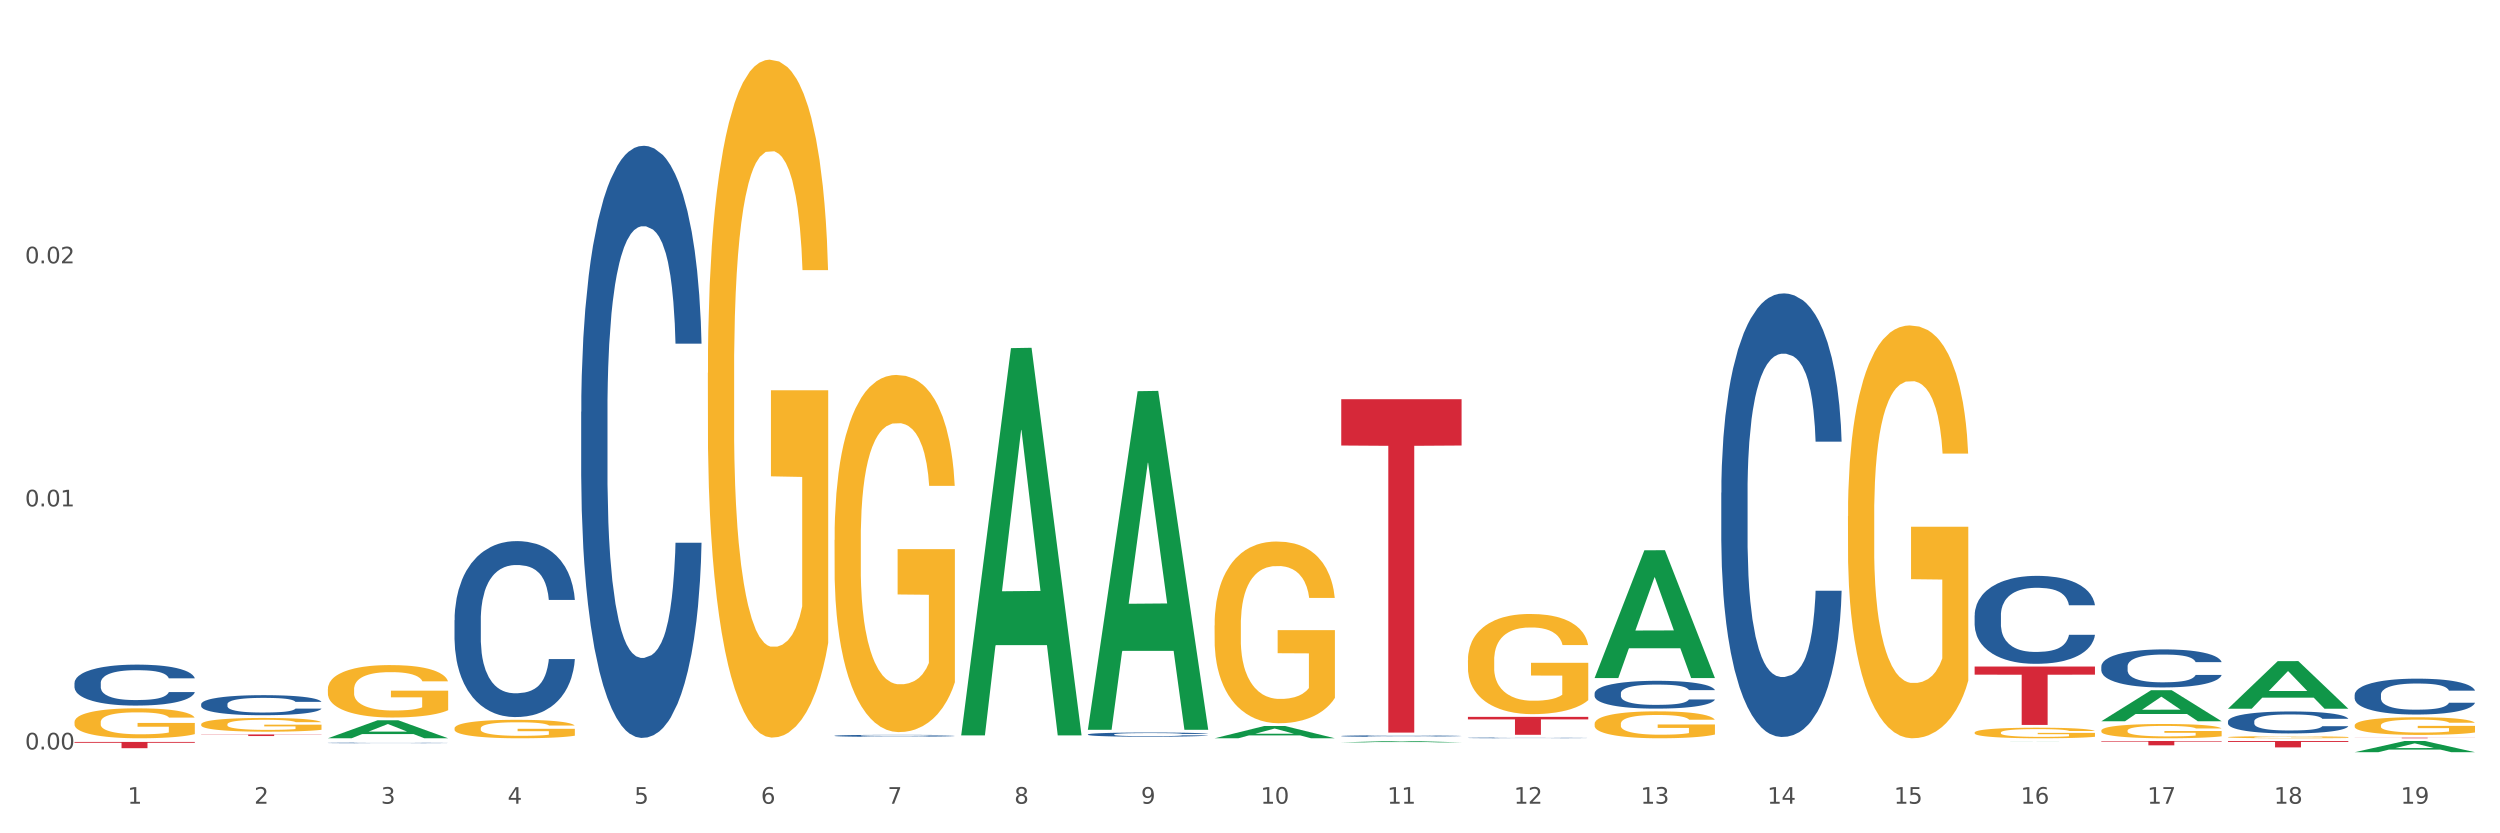 <?xml version="1.0" encoding="utf-8" standalone="no"?>
<!DOCTYPE svg PUBLIC "-//W3C//DTD SVG 1.1//EN"
  "http://www.w3.org/Graphics/SVG/1.1/DTD/svg11.dtd">
<svg xmlns:xlink="http://www.w3.org/1999/xlink" width="1080pt" height="360pt" viewBox="0 0 1080 360" xmlns="http://www.w3.org/2000/svg" version="1.1">
 <rect x="0" y="0" width="1080" height="360" fill="#333333" stroke="none"/>
 <defs>
  <style type="text/css">*{stroke-linejoin: round; stroke-linecap: butt}</style>
 </defs>
 <g id="figure_1">
  <g id="patch_1">
   <path d="M 0 360 
L 1080 360 
L 1080 0 
L 0 0 
z
" style="fill: #ffffff; stroke: #ffffff; stroke-linejoin: miter"/>
  </g>
  <g id="axes_1">
   <g id="matplotlib.axis_1">
    <g id="xtick_1">
     <g id="text_1">
      <!-- 1 -->
      <g style="fill: #4d4d4d" transform="translate(55.115 347.204) scale(0.096 -0.096)">
       <defs>
        <path id="DejaVuSans-31" d="M 794 531 
L 1825 531 
L 1825 4091 
L 703 3866 
L 703 4441 
L 1819 4666 
L 2450 4666 
L 2450 531 
L 3481 531 
L 3481 0 
L 794 0 
L 794 531 
z
" transform="scale(0.016)"/>
       </defs>
       <use xlink:href="#DejaVuSans-31"/>
      </g>
     </g>
    </g>
    <g id="xtick_2">
     <g id="text_2">
      <!-- 2 -->
      <g style="fill: #4d4d4d" transform="translate(109.839 347.204) scale(0.096 -0.096)">
       <defs>
        <path id="DejaVuSans-32" d="M 1228 531 
L 3431 531 
L 3431 0 
L 469 0 
L 469 531 
Q 828 903 1448 1529 
Q 2069 2156 2228 2338 
Q 2531 2678 2651 2914 
Q 2772 3150 2772 3378 
Q 2772 3750 2511 3984 
Q 2250 4219 1831 4219 
Q 1534 4219 1204 4116 
Q 875 4013 500 3803 
L 500 4441 
Q 881 4594 1212 4672 
Q 1544 4750 1819 4750 
Q 2544 4750 2975 4387 
Q 3406 4025 3406 3419 
Q 3406 3131 3298 2873 
Q 3191 2616 2906 2266 
Q 2828 2175 2409 1742 
Q 1991 1309 1228 531 
z
" transform="scale(0.016)"/>
       </defs>
       <use xlink:href="#DejaVuSans-32"/>
      </g>
     </g>
    </g>
    <g id="xtick_3">
     <g id="text_3">
      <!-- 3 -->
      <g style="fill: #4d4d4d" transform="translate(164.564 347.204) scale(0.096 -0.096)">
       <defs>
        <path id="DejaVuSans-33" d="M 2597 2516 
Q 3050 2419 3304 2112 
Q 3559 1806 3559 1356 
Q 3559 666 3084 287 
Q 2609 -91 1734 -91 
Q 1441 -91 1130 -33 
Q 819 25 488 141 
L 488 750 
Q 750 597 1062 519 
Q 1375 441 1716 441 
Q 2309 441 2620 675 
Q 2931 909 2931 1356 
Q 2931 1769 2642 2001 
Q 2353 2234 1838 2234 
L 1294 2234 
L 1294 2753 
L 1863 2753 
Q 2328 2753 2575 2939 
Q 2822 3125 2822 3475 
Q 2822 3834 2567 4026 
Q 2313 4219 1838 4219 
Q 1578 4219 1281 4162 
Q 984 4106 628 3988 
L 628 4550 
Q 988 4650 1302 4700 
Q 1616 4750 1894 4750 
Q 2613 4750 3031 4423 
Q 3450 4097 3450 3541 
Q 3450 3153 3228 2886 
Q 3006 2619 2597 2516 
z
" transform="scale(0.016)"/>
       </defs>
       <use xlink:href="#DejaVuSans-33"/>
      </g>
     </g>
    </g>
    <g id="xtick_4">
     <g id="text_4">
      <!-- 4 -->
      <g style="fill: #4d4d4d" transform="translate(219.288 347.204) scale(0.096 -0.096)">
       <defs>
        <path id="DejaVuSans-34" d="M 2419 4116 
L 825 1625 
L 2419 1625 
L 2419 4116 
z
M 2253 4666 
L 3047 4666 
L 3047 1625 
L 3713 1625 
L 3713 1100 
L 3047 1100 
L 3047 0 
L 2419 0 
L 2419 1100 
L 313 1100 
L 313 1709 
L 2253 4666 
z
" transform="scale(0.016)"/>
       </defs>
       <use xlink:href="#DejaVuSans-34"/>
      </g>
     </g>
    </g>
    <g id="xtick_5">
     <g id="text_5">
      <!-- 5 -->
      <g style="fill: #4d4d4d" transform="translate(274.012 347.204) scale(0.096 -0.096)">
       <defs>
        <path id="DejaVuSans-35" d="M 691 4666 
L 3169 4666 
L 3169 4134 
L 1269 4134 
L 1269 2991 
Q 1406 3038 1543 3061 
Q 1681 3084 1819 3084 
Q 2600 3084 3056 2656 
Q 3513 2228 3513 1497 
Q 3513 744 3044 326 
Q 2575 -91 1722 -91 
Q 1428 -91 1123 -41 
Q 819 9 494 109 
L 494 744 
Q 775 591 1075 516 
Q 1375 441 1709 441 
Q 2250 441 2565 725 
Q 2881 1009 2881 1497 
Q 2881 1984 2565 2268 
Q 2250 2553 1709 2553 
Q 1456 2553 1204 2497 
Q 953 2441 691 2322 
L 691 4666 
z
" transform="scale(0.016)"/>
       </defs>
       <use xlink:href="#DejaVuSans-35"/>
      </g>
     </g>
    </g>
    <g id="xtick_6">
     <g id="text_6">
      <!-- 6 -->
      <g style="fill: #4d4d4d" transform="translate(328.736 347.204) scale(0.096 -0.096)">
       <defs>
        <path id="DejaVuSans-36" d="M 2113 2584 
Q 1688 2584 1439 2293 
Q 1191 2003 1191 1497 
Q 1191 994 1439 701 
Q 1688 409 2113 409 
Q 2538 409 2786 701 
Q 3034 994 3034 1497 
Q 3034 2003 2786 2293 
Q 2538 2584 2113 2584 
z
M 3366 4563 
L 3366 3988 
Q 3128 4100 2886 4159 
Q 2644 4219 2406 4219 
Q 1781 4219 1451 3797 
Q 1122 3375 1075 2522 
Q 1259 2794 1537 2939 
Q 1816 3084 2150 3084 
Q 2853 3084 3261 2657 
Q 3669 2231 3669 1497 
Q 3669 778 3244 343 
Q 2819 -91 2113 -91 
Q 1303 -91 875 529 
Q 447 1150 447 2328 
Q 447 3434 972 4092 
Q 1497 4750 2381 4750 
Q 2619 4750 2861 4703 
Q 3103 4656 3366 4563 
z
" transform="scale(0.016)"/>
       </defs>
       <use xlink:href="#DejaVuSans-36"/>
      </g>
     </g>
    </g>
    <g id="xtick_7">
     <g id="text_7">
      <!-- 7 -->
      <g style="fill: #4d4d4d" transform="translate(383.461 347.204) scale(0.096 -0.096)">
       <defs>
        <path id="DejaVuSans-37" d="M 525 4666 
L 3525 4666 
L 3525 4397 
L 1831 0 
L 1172 0 
L 2766 4134 
L 525 4134 
L 525 4666 
z
" transform="scale(0.016)"/>
       </defs>
       <use xlink:href="#DejaVuSans-37"/>
      </g>
     </g>
    </g>
    <g id="xtick_8">
     <g id="text_8">
      <!-- 8 -->
      <g style="fill: #4d4d4d" transform="translate(438.185 347.204) scale(0.096 -0.096)">
       <defs>
        <path id="DejaVuSans-38" d="M 2034 2216 
Q 1584 2216 1326 1975 
Q 1069 1734 1069 1313 
Q 1069 891 1326 650 
Q 1584 409 2034 409 
Q 2484 409 2743 651 
Q 3003 894 3003 1313 
Q 3003 1734 2745 1975 
Q 2488 2216 2034 2216 
z
M 1403 2484 
Q 997 2584 770 2862 
Q 544 3141 544 3541 
Q 544 4100 942 4425 
Q 1341 4750 2034 4750 
Q 2731 4750 3128 4425 
Q 3525 4100 3525 3541 
Q 3525 3141 3298 2862 
Q 3072 2584 2669 2484 
Q 3125 2378 3379 2068 
Q 3634 1759 3634 1313 
Q 3634 634 3220 271 
Q 2806 -91 2034 -91 
Q 1263 -91 848 271 
Q 434 634 434 1313 
Q 434 1759 690 2068 
Q 947 2378 1403 2484 
z
M 1172 3481 
Q 1172 3119 1398 2916 
Q 1625 2713 2034 2713 
Q 2441 2713 2670 2916 
Q 2900 3119 2900 3481 
Q 2900 3844 2670 4047 
Q 2441 4250 2034 4250 
Q 1625 4250 1398 4047 
Q 1172 3844 1172 3481 
z
" transform="scale(0.016)"/>
       </defs>
       <use xlink:href="#DejaVuSans-38"/>
      </g>
     </g>
    </g>
    <g id="xtick_9">
     <g id="text_9">
      <!-- 9 -->
      <g style="fill: #4d4d4d" transform="translate(492.909 347.204) scale(0.096 -0.096)">
       <defs>
        <path id="DejaVuSans-39" d="M 703 97 
L 703 672 
Q 941 559 1184 500 
Q 1428 441 1663 441 
Q 2288 441 2617 861 
Q 2947 1281 2994 2138 
Q 2813 1869 2534 1725 
Q 2256 1581 1919 1581 
Q 1219 1581 811 2004 
Q 403 2428 403 3163 
Q 403 3881 828 4315 
Q 1253 4750 1959 4750 
Q 2769 4750 3195 4129 
Q 3622 3509 3622 2328 
Q 3622 1225 3098 567 
Q 2575 -91 1691 -91 
Q 1453 -91 1209 -44 
Q 966 3 703 97 
z
M 1959 2075 
Q 2384 2075 2632 2365 
Q 2881 2656 2881 3163 
Q 2881 3666 2632 3958 
Q 2384 4250 1959 4250 
Q 1534 4250 1286 3958 
Q 1038 3666 1038 3163 
Q 1038 2656 1286 2365 
Q 1534 2075 1959 2075 
z
" transform="scale(0.016)"/>
       </defs>
       <use xlink:href="#DejaVuSans-39"/>
      </g>
     </g>
    </g>
    <g id="xtick_10">
     <g id="text_10">
      <!-- 10 -->
      <g style="fill: #4d4d4d" transform="translate(544.58 347.204) scale(0.096 -0.096)">
       <defs>
        <path id="DejaVuSans-30" d="M 2034 4250 
Q 1547 4250 1301 3770 
Q 1056 3291 1056 2328 
Q 1056 1369 1301 889 
Q 1547 409 2034 409 
Q 2525 409 2770 889 
Q 3016 1369 3016 2328 
Q 3016 3291 2770 3770 
Q 2525 4250 2034 4250 
z
M 2034 4750 
Q 2819 4750 3233 4129 
Q 3647 3509 3647 2328 
Q 3647 1150 3233 529 
Q 2819 -91 2034 -91 
Q 1250 -91 836 529 
Q 422 1150 422 2328 
Q 422 3509 836 4129 
Q 1250 4750 2034 4750 
z
" transform="scale(0.016)"/>
       </defs>
       <use xlink:href="#DejaVuSans-31"/>
       <use xlink:href="#DejaVuSans-30" transform="translate(63.623 0)"/>
      </g>
     </g>
    </g>
    <g id="xtick_11">
     <g id="text_11">
      <!-- 11 -->
      <g style="fill: #4d4d4d" transform="translate(599.304 347.204) scale(0.096 -0.096)">
       <use xlink:href="#DejaVuSans-31"/>
       <use xlink:href="#DejaVuSans-31" transform="translate(63.623 0)"/>
      </g>
     </g>
    </g>
    <g id="xtick_12">
     <g id="text_12">
      <!-- 12 -->
      <g style="fill: #4d4d4d" transform="translate(654.028 347.204) scale(0.096 -0.096)">
       <use xlink:href="#DejaVuSans-31"/>
       <use xlink:href="#DejaVuSans-32" transform="translate(63.623 0)"/>
      </g>
     </g>
    </g>
    <g id="xtick_13">
     <g id="text_13">
      <!-- 13 -->
      <g style="fill: #4d4d4d" transform="translate(708.752 347.204) scale(0.096 -0.096)">
       <use xlink:href="#DejaVuSans-31"/>
       <use xlink:href="#DejaVuSans-33" transform="translate(63.623 0)"/>
      </g>
     </g>
    </g>
    <g id="xtick_14">
     <g id="text_14">
      <!-- 14 -->
      <g style="fill: #4d4d4d" transform="translate(763.477 347.204) scale(0.096 -0.096)">
       <use xlink:href="#DejaVuSans-31"/>
       <use xlink:href="#DejaVuSans-34" transform="translate(63.623 0)"/>
      </g>
     </g>
    </g>
    <g id="xtick_15">
     <g id="text_15">
      <!-- 15 -->
      <g style="fill: #4d4d4d" transform="translate(818.201 347.204) scale(0.096 -0.096)">
       <use xlink:href="#DejaVuSans-31"/>
       <use xlink:href="#DejaVuSans-35" transform="translate(63.623 0)"/>
      </g>
     </g>
    </g>
    <g id="xtick_16">
     <g id="text_16">
      <!-- 16 -->
      <g style="fill: #4d4d4d" transform="translate(872.925 347.204) scale(0.096 -0.096)">
       <use xlink:href="#DejaVuSans-31"/>
       <use xlink:href="#DejaVuSans-36" transform="translate(63.623 0)"/>
      </g>
     </g>
    </g>
    <g id="xtick_17">
     <g id="text_17">
      <!-- 17 -->
      <g style="fill: #4d4d4d" transform="translate(927.649 347.204) scale(0.096 -0.096)">
       <use xlink:href="#DejaVuSans-31"/>
       <use xlink:href="#DejaVuSans-37" transform="translate(63.623 0)"/>
      </g>
     </g>
    </g>
    <g id="xtick_18">
     <g id="text_18">
      <!-- 18 -->
      <g style="fill: #4d4d4d" transform="translate(982.374 347.204) scale(0.096 -0.096)">
       <use xlink:href="#DejaVuSans-31"/>
       <use xlink:href="#DejaVuSans-38" transform="translate(63.623 0)"/>
      </g>
     </g>
    </g>
    <g id="xtick_19">
     <g id="text_19">
      <!-- 19 -->
      <g style="fill: #4d4d4d" transform="translate(1037.098 347.204) scale(0.096 -0.096)">
       <use xlink:href="#DejaVuSans-31"/>
       <use xlink:href="#DejaVuSans-39" transform="translate(63.623 0)"/>
      </g>
     </g>
    </g>
    <g id="xtick_20"/>
    <g id="xtick_21"/>
    <g id="xtick_22"/>
    <g id="xtick_23"/>
    <g id="xtick_24"/>
    <g id="xtick_25"/>
    <g id="xtick_26"/>
    <g id="xtick_27"/>
    <g id="xtick_28"/>
    <g id="xtick_29"/>
    <g id="xtick_30"/>
    <g id="xtick_31"/>
    <g id="xtick_32"/>
    <g id="xtick_33"/>
    <g id="xtick_34"/>
    <g id="xtick_35"/>
    <g id="xtick_36"/>
    <g id="xtick_37"/>
   </g>
   <g id="matplotlib.axis_2">
    <g id="ytick_1">
     <g id="text_20">
      <!-- 0.00 -->
      <g style="fill: #4d4d4d" transform="translate(10.8 323.767) scale(0.096 -0.096)">
       <defs>
        <path id="DejaVuSans-2e" d="M 684 794 
L 1344 794 
L 1344 0 
L 684 0 
L 684 794 
z
" transform="scale(0.016)"/>
       </defs>
       <use xlink:href="#DejaVuSans-30"/>
       <use xlink:href="#DejaVuSans-2e" transform="translate(63.623 0)"/>
       <use xlink:href="#DejaVuSans-30" transform="translate(95.41 0)"/>
       <use xlink:href="#DejaVuSans-30" transform="translate(159.033 0)"/>
      </g>
     </g>
    </g>
    <g id="ytick_2">
     <g id="text_21">
      <!-- 0.01 -->
      <g style="fill: #4d4d4d" transform="translate(10.8 218.767) scale(0.096 -0.096)">
       <use xlink:href="#DejaVuSans-30"/>
       <use xlink:href="#DejaVuSans-2e" transform="translate(63.623 0)"/>
       <use xlink:href="#DejaVuSans-30" transform="translate(95.41 0)"/>
       <use xlink:href="#DejaVuSans-31" transform="translate(159.033 0)"/>
      </g>
     </g>
    </g>
    <g id="ytick_3">
     <g id="text_22">
      <!-- 0.02 -->
      <g style="fill: #4d4d4d" transform="translate(10.8 113.767) scale(0.096 -0.096)">
       <use xlink:href="#DejaVuSans-30"/>
       <use xlink:href="#DejaVuSans-2e" transform="translate(63.623 0)"/>
       <use xlink:href="#DejaVuSans-30" transform="translate(95.41 0)"/>
       <use xlink:href="#DejaVuSans-32" transform="translate(159.033 0)"/>
      </g>
     </g>
    </g>
    <g id="ytick_4"/>
    <g id="ytick_5"/>
    <g id="ytick_6"/>
   </g>
   <g id="PolyCollection_1">
    <path d="M 962.488 306.135 
L 962.541 306.116 
L 983.98 285.612 
L 992.877 285.593 
L 1014.476 306.174 
L 1004.185 306.174 
L 999.522 301.381 
L 977.387 301.381 
L 977.227 301.458 
L 972.724 306.174 
L 962.488 306.174 
L 962.488 306.135 
L 980.174 298.521 
L 996.735 298.502 
L 988.535 289.98 
L 988.428 289.941 
L 988.321 289.999 
L 980.121 298.502 
L 980.174 298.521 
L 962.488 306.135 
z
" clip-path="url(#p6fb53b8e1b)" style="fill: #109648"/>
    <path d="M 907.763 311.564 
L 907.817 311.551 
L 929.255 298.172 
L 938.152 298.159 
L 959.751 311.589 
L 949.461 311.589 
L 944.798 308.462 
L 922.663 308.462 
L 922.502 308.512 
L 918 311.589 
L 907.763 311.589 
L 907.763 311.564 
L 925.45 306.596 
L 942.011 306.583 
L 933.811 301.022 
L 933.704 300.997 
L 933.597 301.034 
L 925.396 306.583 
L 925.45 306.596 
L 907.763 311.564 
z
" clip-path="url(#p6fb53b8e1b)" style="fill: #109648"/>
    <path d="M 853.039 320.145 
L 853.093 320.145 
L 874.531 320.119 
L 883.428 320.119 
L 905.027 320.145 
L 894.737 320.145 
L 890.074 320.139 
L 867.939 320.139 
L 867.778 320.139 
L 863.276 320.145 
L 853.039 320.145 
L 853.039 320.145 
L 870.726 320.136 
L 887.287 320.136 
L 879.087 320.125 
L 878.98 320.125 
L 878.872 320.125 
L 870.672 320.136 
L 870.726 320.136 
L 853.039 320.145 
z
" clip-path="url(#p6fb53b8e1b)" style="fill: #109648"/>
    <path d="M 1017.212 324.94 
L 1017.266 324.936 
L 1038.704 320.124 
L 1047.601 320.119 
L 1069.2 324.95 
L 1058.91 324.95 
L 1054.247 323.825 
L 1032.112 323.825 
L 1031.951 323.843 
L 1027.449 324.95 
L 1017.212 324.95 
L 1017.212 324.94 
L 1034.899 323.154 
L 1051.46 323.149 
L 1043.26 321.149 
L 1043.152 321.14 
L 1043.045 321.153 
L 1034.845 323.149 
L 1034.899 323.154 
L 1017.212 324.94 
z
" clip-path="url(#p6fb53b8e1b)" style="fill: #109648"/>
    <path d="M 688.866 292.827 
L 688.92 292.776 
L 710.358 237.73 
L 719.255 237.678 
L 740.854 292.931 
L 730.564 292.931 
L 725.901 280.065 
L 703.766 280.065 
L 703.605 280.272 
L 699.103 292.931 
L 688.866 292.931 
L 688.866 292.827 
L 706.553 272.386 
L 723.114 272.334 
L 714.914 249.455 
L 714.807 249.351 
L 714.7 249.507 
L 706.499 272.334 
L 706.553 272.386 
L 688.866 292.827 
z
" clip-path="url(#p6fb53b8e1b)" style="fill: #109648"/>
    <path d="M 962.488 318.448 
L 962.549 318.447 
L 962.549 318.417 
L 962.672 318.391 
L 963.286 318.328 
L 964.206 318.276 
L 964.881 318.248 
L 965.557 318.225 
L 966.355 318.202 
L 967.337 318.179 
L 969.117 318.145 
L 970.221 318.127 
L 971.572 318.108 
L 974.027 318.082 
L 975.807 318.066 
L 977.648 318.054 
L 980.656 318.039 
L 982.62 318.032 
L 984.707 318.027 
L 987.223 318.024 
L 989.126 318.023 
L 993.3 318.025 
L 996.86 318.033 
L 998.579 318.039 
L 1000.788 318.049 
L 1001.954 318.056 
L 1003.857 318.069 
L 1005.821 318.087 
L 1007.172 318.102 
L 1009.197 318.13 
L 1010.732 318.159 
L 1012.143 318.194 
L 1012.88 318.218 
L 1013.432 318.241 
L 1013.923 318.267 
L 1014.414 318.308 
L 1003.366 318.308 
L 1002.936 318.279 
L 1002.261 318.251 
L 1001.279 318.224 
L 1000.42 318.208 
L 998.947 318.187 
L 997.596 318.173 
L 996.185 318.163 
L 994.466 318.155 
L 993.116 318.15 
L 991.213 318.147 
L 987.469 318.148 
L 984.952 318.155 
L 983.234 318.163 
L 982.129 318.171 
L 981.147 318.179 
L 980.042 318.191 
L 978.753 318.208 
L 977.832 318.224 
L 976.912 318.244 
L 976.175 318.265 
L 975.5 318.288 
L 974.948 318.313 
L 974.518 318.339 
L 974.15 318.371 
L 973.843 318.424 
L 973.843 318.539 
L 973.966 318.565 
L 974.272 318.6 
L 974.641 318.626 
L 975.255 318.657 
L 975.807 318.678 
L 976.85 318.708 
L 978.017 318.733 
L 978.937 318.749 
L 979.858 318.762 
L 981.454 318.781 
L 983.234 318.796 
L 984.768 318.805 
L 986.855 318.814 
L 988.267 318.817 
L 989.494 318.819 
L 992.502 318.819 
L 994.65 318.816 
L 997.044 318.81 
L 998.885 318.803 
L 1000.42 318.793 
L 1002.139 318.778 
L 1003.243 318.764 
L 1003.243 318.589 
L 989.74 318.588 
L 989.74 318.471 
L 1014.476 318.471 
L 1014.476 318.814 
L 1013.432 318.831 
L 1012.266 318.847 
L 1011.038 318.861 
L 1009.197 318.879 
L 1006.987 318.896 
L 1005.023 318.908 
L 1002.936 318.918 
L 1000.481 318.927 
L 997.29 318.935 
L 995.325 318.939 
L 992.87 318.941 
L 989.985 318.942 
L 987.469 318.94 
L 985.014 318.936 
L 982.436 318.929 
L 979.919 318.918 
L 978.017 318.907 
L 976.114 318.893 
L 974.088 318.876 
L 972.492 318.859 
L 971.265 318.844 
L 969.915 318.824 
L 968.441 318.799 
L 967.337 318.777 
L 966.355 318.753 
L 965.311 318.723 
L 964.575 318.697 
L 963.838 318.664 
L 963.408 318.64 
L 962.917 318.602 
L 962.549 318.549 
L 962.488 318.448 
z
" clip-path="url(#p6fb53b8e1b)" style="fill: #f7b32b"/>
    <path d="M 1017.212 313.383 
L 1017.273 313.376 
L 1017.273 313.125 
L 1017.396 312.909 
L 1018.01 312.386 
L 1018.931 311.954 
L 1019.606 311.724 
L 1020.281 311.536 
L 1021.079 311.347 
L 1022.061 311.152 
L 1023.841 310.866 
L 1024.946 310.72 
L 1026.296 310.567 
L 1028.751 310.343 
L 1030.531 310.218 
L 1032.373 310.113 
L 1035.38 309.988 
L 1037.344 309.932 
L 1039.431 309.89 
L 1041.948 309.862 
L 1043.85 309.855 
L 1048.024 309.876 
L 1051.584 309.939 
L 1053.303 309.988 
L 1055.512 310.072 
L 1056.679 310.127 
L 1058.581 310.239 
L 1060.546 310.385 
L 1061.896 310.511 
L 1063.921 310.748 
L 1065.456 310.985 
L 1066.868 311.278 
L 1067.604 311.48 
L 1068.157 311.668 
L 1068.648 311.884 
L 1069.139 312.226 
L 1058.09 312.226 
L 1057.661 311.982 
L 1056.986 311.752 
L 1056.004 311.529 
L 1055.144 311.389 
L 1053.671 311.215 
L 1052.321 311.103 
L 1050.909 311.02 
L 1049.19 310.95 
L 1047.84 310.915 
L 1045.937 310.887 
L 1042.193 310.894 
L 1039.677 310.95 
L 1037.958 311.02 
L 1036.853 311.082 
L 1035.871 311.152 
L 1034.766 311.25 
L 1033.477 311.396 
L 1032.557 311.529 
L 1031.636 311.696 
L 1030.899 311.863 
L 1030.224 312.058 
L 1029.672 312.268 
L 1029.242 312.484 
L 1028.874 312.749 
L 1028.567 313.188 
L 1028.567 314.143 
L 1028.69 314.359 
L 1028.997 314.645 
L 1029.365 314.861 
L 1029.979 315.119 
L 1030.531 315.293 
L 1031.575 315.544 
L 1032.741 315.753 
L 1033.662 315.886 
L 1034.582 315.997 
L 1036.178 316.151 
L 1037.958 316.276 
L 1039.493 316.353 
L 1041.579 316.423 
L 1042.991 316.451 
L 1044.219 316.465 
L 1047.226 316.465 
L 1049.375 316.444 
L 1051.768 316.395 
L 1053.61 316.332 
L 1055.144 316.255 
L 1056.863 316.13 
L 1057.968 316.011 
L 1057.968 314.554 
L 1044.464 314.547 
L 1044.464 313.578 
L 1069.2 313.578 
L 1069.2 316.423 
L 1068.157 316.569 
L 1066.99 316.702 
L 1065.763 316.82 
L 1063.921 316.967 
L 1061.712 317.106 
L 1059.748 317.204 
L 1057.661 317.287 
L 1055.206 317.364 
L 1052.014 317.434 
L 1050.05 317.462 
L 1047.595 317.482 
L 1044.71 317.489 
L 1042.193 317.475 
L 1039.738 317.441 
L 1037.16 317.378 
L 1034.644 317.287 
L 1032.741 317.197 
L 1030.838 317.085 
L 1028.813 316.939 
L 1027.217 316.799 
L 1025.989 316.674 
L 1024.639 316.513 
L 1023.166 316.304 
L 1022.061 316.116 
L 1021.079 315.921 
L 1020.035 315.67 
L 1019.299 315.454 
L 1018.562 315.182 
L 1018.133 314.98 
L 1017.642 314.666 
L 1017.273 314.227 
L 1017.212 313.383 
z
" clip-path="url(#p6fb53b8e1b)" style="fill: #f7b32b"/>
    <path d="M 86.899 304.203 
L 86.961 304.195 
L 86.961 303.974 
L 87.145 303.673 
L 87.821 303.119 
L 88.681 302.699 
L 90.156 302.208 
L 90.955 302.002 
L 92 301.773 
L 94.151 301.401 
L 96.609 301.084 
L 98.329 300.91 
L 99.62 300.799 
L 102.508 300.601 
L 104.167 300.514 
L 105.888 300.443 
L 107.363 300.395 
L 109.821 300.34 
L 111.787 300.316 
L 114.061 300.308 
L 115.966 300.316 
L 118.485 300.348 
L 122.172 300.443 
L 123.586 300.498 
L 125.491 300.593 
L 127.457 300.72 
L 129.055 300.847 
L 130.899 301.029 
L 132.804 301.266 
L 134.647 301.567 
L 135.938 301.844 
L 136.982 302.137 
L 137.904 302.493 
L 138.58 302.881 
L 138.887 303.206 
L 127.642 303.206 
L 127.334 302.913 
L 126.72 302.596 
L 126.105 302.382 
L 125.429 302.208 
L 124.385 302.01 
L 123.463 301.884 
L 121.927 301.733 
L 120.513 301.638 
L 119.346 301.583 
L 117.932 301.535 
L 114.921 301.488 
L 112.77 301.488 
L 111.418 301.504 
L 109.759 301.543 
L 108.346 301.599 
L 106.687 301.694 
L 105.396 301.797 
L 104.106 301.931 
L 103.368 302.026 
L 102.262 302.2 
L 101.525 302.343 
L 100.542 302.588 
L 99.988 302.762 
L 99.005 303.214 
L 98.575 303.546 
L 98.391 303.776 
L 98.268 304.029 
L 98.268 305.264 
L 98.637 305.818 
L 98.944 306.056 
L 99.435 306.325 
L 100.357 306.673 
L 101.709 307.014 
L 103.122 307.259 
L 104.29 307.41 
L 105.396 307.521 
L 106.502 307.608 
L 107.854 307.687 
L 108.96 307.734 
L 110.62 307.782 
L 112.586 307.806 
L 114.122 307.806 
L 117.256 307.766 
L 118.67 307.726 
L 120.022 307.671 
L 121.497 307.584 
L 122.664 307.489 
L 123.34 307.418 
L 124.446 307.267 
L 125.307 307.109 
L 126.044 306.927 
L 126.536 306.768 
L 127.089 306.531 
L 127.519 306.262 
L 127.642 306.119 
L 138.887 306.119 
L 138.642 306.404 
L 138.211 306.681 
L 137.351 307.053 
L 136.675 307.267 
L 135.63 307.528 
L 134.524 307.75 
L 132.988 307.996 
L 131.575 308.178 
L 130.1 308.336 
L 128.502 308.479 
L 125.614 308.676 
L 124.569 308.732 
L 122.357 308.827 
L 120.636 308.882 
L 118.117 308.938 
L 115.536 308.969 
L 112.832 308.977 
L 110.435 308.961 
L 107.793 308.914 
L 106.134 308.866 
L 104.29 308.795 
L 102.139 308.684 
L 100.111 308.55 
L 98.206 308.391 
L 96.424 308.209 
L 94.765 308.004 
L 92.614 307.663 
L 91.017 307.331 
L 89.849 307.022 
L 89.05 306.761 
L 88.251 306.428 
L 87.821 306.198 
L 87.145 305.644 
L 86.899 305.13 
L 86.899 304.203 
z
" clip-path="url(#p6fb53b8e1b)" style="fill: #255c99"/>
    <path d="M 32.175 320.501 
L 84.163 320.501 
L 84.163 320.879 
L 63.713 320.882 
L 63.713 323.222 
L 52.502 323.222 
L 52.502 320.882 
L 32.175 320.879 
L 32.175 320.504 
L 32.175 320.501 
z
" clip-path="url(#p6fb53b8e1b)" style="fill: #d62839"/>
    <path d="M 32.175 295.067 
L 32.236 295.05 
L 32.236 294.598 
L 32.421 293.984 
L 33.097 292.852 
L 33.957 291.995 
L 35.432 290.993 
L 36.231 290.573 
L 37.275 290.104 
L 39.426 289.344 
L 41.884 288.697 
L 43.605 288.342 
L 44.895 288.116 
L 47.784 287.711 
L 49.443 287.534 
L 51.164 287.388 
L 52.638 287.291 
L 55.096 287.178 
L 57.063 287.129 
L 59.337 287.113 
L 61.242 287.129 
L 63.761 287.194 
L 67.448 287.388 
L 68.862 287.501 
L 70.767 287.695 
L 72.733 287.954 
L 74.331 288.213 
L 76.174 288.584 
L 78.079 289.069 
L 79.923 289.684 
L 81.213 290.249 
L 82.258 290.847 
L 83.18 291.575 
L 83.856 292.367 
L 84.163 293.03 
L 72.917 293.03 
L 72.61 292.432 
L 71.996 291.785 
L 71.381 291.349 
L 70.705 290.993 
L 69.66 290.589 
L 68.739 290.33 
L 67.202 290.023 
L 65.789 289.829 
L 64.621 289.716 
L 63.208 289.619 
L 60.197 289.522 
L 58.046 289.522 
L 56.694 289.554 
L 55.035 289.635 
L 53.622 289.748 
L 51.962 289.942 
L 50.672 290.152 
L 49.381 290.427 
L 48.644 290.621 
L 47.538 290.977 
L 46.8 291.268 
L 45.817 291.769 
L 45.264 292.125 
L 44.281 293.046 
L 43.851 293.725 
L 43.666 294.194 
L 43.544 294.711 
L 43.544 297.233 
L 43.912 298.364 
L 44.22 298.849 
L 44.711 299.399 
L 45.633 300.11 
L 46.985 300.805 
L 48.398 301.306 
L 49.566 301.614 
L 50.672 301.84 
L 51.778 302.018 
L 53.13 302.179 
L 54.236 302.276 
L 55.895 302.373 
L 57.862 302.422 
L 59.398 302.422 
L 62.532 302.341 
L 63.945 302.26 
L 65.297 302.147 
L 66.772 301.969 
L 67.94 301.775 
L 68.616 301.63 
L 69.722 301.323 
L 70.582 300.999 
L 71.32 300.627 
L 71.811 300.304 
L 72.364 299.819 
L 72.795 299.27 
L 72.917 298.979 
L 84.163 298.979 
L 83.917 299.561 
L 83.487 300.126 
L 82.627 300.886 
L 81.951 301.323 
L 80.906 301.856 
L 79.8 302.309 
L 78.264 302.81 
L 76.85 303.182 
L 75.375 303.505 
L 73.778 303.796 
L 70.89 304.2 
L 69.845 304.313 
L 67.633 304.507 
L 65.912 304.62 
L 63.392 304.733 
L 60.811 304.798 
L 58.108 304.814 
L 55.711 304.782 
L 53.069 304.685 
L 51.409 304.588 
L 49.566 304.442 
L 47.415 304.216 
L 45.387 303.941 
L 43.482 303.618 
L 41.7 303.246 
L 40.041 302.826 
L 37.89 302.131 
L 36.292 301.452 
L 35.125 300.821 
L 34.326 300.288 
L 33.527 299.609 
L 33.097 299.14 
L 32.421 298.009 
L 32.175 296.958 
L 32.175 295.067 
z
" clip-path="url(#p6fb53b8e1b)" style="fill: #255c99"/>
    <path d="M 86.899 317.278 
L 138.887 317.278 
L 138.887 317.375 
L 118.437 317.375 
L 118.437 317.971 
L 107.226 317.971 
L 107.226 317.375 
L 86.899 317.375 
L 86.899 317.279 
L 86.899 317.278 
z
" clip-path="url(#p6fb53b8e1b)" style="fill: #d62839"/>
    <path d="M 907.763 320.119 
L 959.751 320.119 
L 959.751 320.379 
L 939.301 320.38 
L 939.301 321.984 
L 928.09 321.984 
L 928.09 320.38 
L 907.763 320.379 
L 907.763 320.121 
L 907.763 320.119 
z
" clip-path="url(#p6fb53b8e1b)" style="fill: #d62839"/>
    <path d="M 634.142 309.69 
L 686.13 309.69 
L 686.13 310.768 
L 665.68 310.776 
L 665.68 317.448 
L 654.469 317.448 
L 654.469 310.776 
L 634.142 310.768 
L 634.142 309.697 
L 634.142 309.69 
z
" clip-path="url(#p6fb53b8e1b)" style="fill: #d62839"/>
    <path d="M 853.039 287.953 
L 905.027 287.953 
L 905.027 291.459 
L 884.577 291.483 
L 884.577 313.185 
L 873.366 313.185 
L 873.366 291.483 
L 853.039 291.459 
L 853.039 287.976 
L 853.039 287.953 
z
" clip-path="url(#p6fb53b8e1b)" style="fill: #d62839"/>
    <path d="M 743.591 212.848 
L 743.652 212.673 
L 743.652 207.773 
L 743.836 201.123 
L 744.512 188.872 
L 745.373 179.597 
L 746.848 168.746 
L 747.646 164.196 
L 748.691 159.121 
L 750.842 150.896 
L 753.3 143.895 
L 755.021 140.045 
L 756.311 137.595 
L 759.199 133.22 
L 760.858 131.295 
L 762.579 129.72 
L 764.054 128.67 
L 766.512 127.445 
L 768.478 126.92 
L 770.752 126.745 
L 772.657 126.92 
L 775.177 127.62 
L 778.864 129.72 
L 780.277 130.945 
L 782.182 133.045 
L 784.149 135.845 
L 785.746 138.645 
L 787.59 142.67 
L 789.495 147.921 
L 791.338 154.571 
L 792.629 160.696 
L 793.674 167.171 
L 794.595 175.047 
L 795.271 183.622 
L 795.579 190.797 
L 784.333 190.797 
L 784.026 184.322 
L 783.411 177.322 
L 782.797 172.597 
L 782.121 168.746 
L 781.076 164.371 
L 780.154 161.571 
L 778.618 158.246 
L 777.205 156.146 
L 776.037 154.921 
L 774.624 153.871 
L 771.613 152.821 
L 769.462 152.821 
L 768.11 153.171 
L 766.451 154.046 
L 765.037 155.271 
L 763.378 157.371 
L 762.088 159.646 
L 760.797 162.621 
L 760.06 164.721 
L 758.953 168.571 
L 758.216 171.721 
L 757.233 177.147 
L 756.68 180.997 
L 755.697 190.972 
L 755.266 198.323 
L 755.082 203.398 
L 754.959 208.998 
L 754.959 236.299 
L 755.328 248.549 
L 755.635 253.8 
L 756.127 259.75 
L 757.048 267.45 
L 758.4 274.975 
L 759.814 280.401 
L 760.981 283.726 
L 762.088 286.176 
L 763.194 288.101 
L 764.546 289.851 
L 765.652 290.901 
L 767.311 291.951 
L 769.277 292.476 
L 770.814 292.476 
L 773.948 291.601 
L 775.361 290.726 
L 776.713 289.501 
L 778.188 287.576 
L 779.355 285.476 
L 780.031 283.901 
L 781.138 280.576 
L 781.998 277.076 
L 782.735 273.05 
L 783.227 269.55 
L 783.78 264.3 
L 784.21 258.35 
L 784.333 255.2 
L 795.579 255.2 
L 795.333 261.5 
L 794.903 267.625 
L 794.042 275.85 
L 793.366 280.576 
L 792.322 286.351 
L 791.216 291.251 
L 789.679 296.676 
L 788.266 300.701 
L 786.791 304.202 
L 785.193 307.352 
L 782.305 311.727 
L 781.26 312.952 
L 779.048 315.052 
L 777.327 316.277 
L 774.808 317.502 
L 772.227 318.202 
L 769.523 318.377 
L 767.127 318.027 
L 764.484 316.977 
L 762.825 315.927 
L 760.981 314.352 
L 758.831 311.902 
L 756.803 308.927 
L 754.898 305.427 
L 753.116 301.401 
L 751.456 296.851 
L 749.306 289.326 
L 747.708 281.976 
L 746.54 275.15 
L 745.741 269.375 
L 744.943 262.025 
L 744.512 256.95 
L 743.836 244.699 
L 743.591 233.324 
L 743.591 212.848 
z
" clip-path="url(#p6fb53b8e1b)" style="fill: #255c99"/>
    <path d="M 688.866 299.509 
L 688.928 299.498 
L 688.928 299.191 
L 689.112 298.774 
L 689.788 298.005 
L 690.648 297.424 
L 692.123 296.743 
L 692.922 296.458 
L 693.967 296.139 
L 696.118 295.623 
L 698.576 295.184 
L 700.296 294.943 
L 701.587 294.789 
L 704.475 294.515 
L 706.134 294.394 
L 707.855 294.295 
L 709.33 294.229 
L 711.788 294.153 
L 713.754 294.12 
L 716.028 294.109 
L 717.933 294.12 
L 720.452 294.164 
L 724.14 294.295 
L 725.553 294.372 
L 727.458 294.504 
L 729.424 294.679 
L 731.022 294.855 
L 732.866 295.108 
L 734.771 295.437 
L 736.614 295.854 
L 737.905 296.238 
L 738.949 296.644 
L 739.871 297.138 
L 740.547 297.676 
L 740.854 298.126 
L 729.609 298.126 
L 729.301 297.72 
L 728.687 297.281 
L 728.072 296.984 
L 727.396 296.743 
L 726.352 296.469 
L 725.43 296.293 
L 723.894 296.084 
L 722.48 295.953 
L 721.313 295.876 
L 719.899 295.81 
L 716.888 295.744 
L 714.737 295.744 
L 713.385 295.766 
L 711.726 295.821 
L 710.313 295.898 
L 708.654 296.03 
L 707.363 296.172 
L 706.073 296.359 
L 705.335 296.491 
L 704.229 296.732 
L 703.492 296.93 
L 702.509 297.27 
L 701.955 297.511 
L 700.972 298.137 
L 700.542 298.598 
L 700.358 298.916 
L 700.235 299.268 
L 700.235 300.98 
L 700.604 301.748 
L 700.911 302.078 
L 701.402 302.451 
L 702.324 302.934 
L 703.676 303.406 
L 705.09 303.746 
L 706.257 303.955 
L 707.363 304.108 
L 708.469 304.229 
L 709.821 304.339 
L 710.927 304.405 
L 712.587 304.47 
L 714.553 304.503 
L 716.089 304.503 
L 719.223 304.448 
L 720.637 304.394 
L 721.989 304.317 
L 723.464 304.196 
L 724.631 304.064 
L 725.307 303.966 
L 726.413 303.757 
L 727.274 303.537 
L 728.011 303.285 
L 728.503 303.065 
L 729.056 302.736 
L 729.486 302.363 
L 729.609 302.165 
L 740.854 302.165 
L 740.609 302.561 
L 740.178 302.945 
L 739.318 303.461 
L 738.642 303.757 
L 737.597 304.119 
L 736.491 304.427 
L 734.955 304.767 
L 733.542 305.019 
L 732.067 305.239 
L 730.469 305.436 
L 727.581 305.711 
L 726.536 305.788 
L 724.324 305.919 
L 722.603 305.996 
L 720.084 306.073 
L 717.503 306.117 
L 714.799 306.128 
L 712.402 306.106 
L 709.76 306.04 
L 708.101 305.974 
L 706.257 305.875 
L 704.106 305.722 
L 702.078 305.535 
L 700.173 305.316 
L 698.391 305.063 
L 696.732 304.778 
L 694.581 304.306 
L 692.984 303.845 
L 691.816 303.417 
L 691.017 303.054 
L 690.218 302.593 
L 689.788 302.275 
L 689.112 301.507 
L 688.866 300.793 
L 688.866 299.509 
z
" clip-path="url(#p6fb53b8e1b)" style="fill: #255c99"/>
    <path d="M 907.763 315.62 
L 907.825 315.615 
L 907.825 315.412 
L 907.948 315.237 
L 908.561 314.814 
L 909.482 314.464 
L 910.157 314.278 
L 910.832 314.126 
L 911.63 313.974 
L 912.612 313.816 
L 914.392 313.584 
L 915.497 313.466 
L 916.847 313.342 
L 919.303 313.161 
L 921.083 313.06 
L 922.924 312.975 
L 925.932 312.874 
L 927.896 312.829 
L 929.983 312.795 
L 932.499 312.772 
L 934.402 312.767 
L 938.576 312.784 
L 942.136 312.834 
L 943.854 312.874 
L 946.064 312.942 
L 947.23 312.987 
L 949.133 313.077 
L 951.097 313.195 
L 952.447 313.297 
L 954.473 313.489 
L 956.007 313.68 
L 957.419 313.917 
L 958.156 314.081 
L 958.708 314.233 
L 959.199 314.408 
L 959.69 314.684 
L 948.642 314.684 
L 948.212 314.487 
L 947.537 314.301 
L 946.555 314.12 
L 945.696 314.007 
L 944.223 313.866 
L 942.872 313.776 
L 941.46 313.709 
L 939.742 313.652 
L 938.392 313.624 
L 936.489 313.601 
L 932.745 313.607 
L 930.228 313.652 
L 928.51 313.709 
L 927.405 313.759 
L 926.423 313.816 
L 925.318 313.895 
L 924.029 314.013 
L 923.108 314.12 
L 922.187 314.256 
L 921.451 314.391 
L 920.776 314.549 
L 920.223 314.718 
L 919.794 314.893 
L 919.425 315.107 
L 919.119 315.462 
L 919.119 316.235 
L 919.241 316.41 
L 919.548 316.641 
L 919.916 316.816 
L 920.53 317.025 
L 921.083 317.166 
L 922.126 317.369 
L 923.292 317.538 
L 924.213 317.645 
L 925.134 317.735 
L 926.73 317.859 
L 928.51 317.961 
L 930.044 318.023 
L 932.131 318.079 
L 933.543 318.102 
L 934.77 318.113 
L 937.778 318.113 
L 939.926 318.096 
L 942.32 318.057 
L 944.161 318.006 
L 945.696 317.944 
L 947.414 317.842 
L 948.519 317.746 
L 948.519 316.568 
L 935.016 316.562 
L 935.016 315.778 
L 959.751 315.778 
L 959.751 318.079 
L 958.708 318.198 
L 957.542 318.305 
L 956.314 318.401 
L 954.473 318.519 
L 952.263 318.632 
L 950.299 318.711 
L 948.212 318.778 
L 945.757 318.84 
L 942.565 318.897 
L 940.601 318.919 
L 938.146 318.936 
L 935.261 318.942 
L 932.745 318.931 
L 930.29 318.903 
L 927.712 318.852 
L 925.195 318.778 
L 923.292 318.705 
L 921.39 318.615 
L 919.364 318.496 
L 917.768 318.384 
L 916.541 318.282 
L 915.19 318.152 
L 913.717 317.983 
L 912.612 317.831 
L 911.63 317.673 
L 910.587 317.47 
L 909.85 317.295 
L 909.114 317.075 
L 908.684 316.912 
L 908.193 316.658 
L 907.825 316.303 
L 907.763 315.62 
z
" clip-path="url(#p6fb53b8e1b)" style="fill: #f7b32b"/>
    <path d="M 579.418 172.448 
L 631.406 172.448 
L 631.406 192.464 
L 610.956 192.599 
L 610.956 316.479 
L 599.745 316.479 
L 599.745 192.599 
L 579.418 192.464 
L 579.418 172.584 
L 579.418 172.448 
z
" clip-path="url(#p6fb53b8e1b)" style="fill: #d62839"/>
    <path d="M 634.142 318.768 
L 634.203 318.767 
L 634.203 318.759 
L 634.388 318.748 
L 635.064 318.728 
L 635.924 318.713 
L 637.399 318.695 
L 638.198 318.687 
L 639.243 318.679 
L 641.393 318.665 
L 643.851 318.654 
L 645.572 318.647 
L 646.863 318.643 
L 649.751 318.636 
L 651.41 318.633 
L 653.131 318.63 
L 654.605 318.629 
L 657.063 318.627 
L 659.03 318.626 
L 661.304 318.625 
L 663.209 318.626 
L 665.728 318.627 
L 669.415 318.63 
L 670.829 318.632 
L 672.734 318.636 
L 674.7 318.64 
L 676.298 318.645 
L 678.141 318.652 
L 680.046 318.66 
L 681.89 318.671 
L 683.18 318.681 
L 684.225 318.692 
L 685.147 318.705 
L 685.823 318.719 
L 686.13 318.731 
L 674.884 318.731 
L 674.577 318.721 
L 673.963 318.709 
L 673.348 318.701 
L 672.672 318.695 
L 671.628 318.688 
L 670.706 318.683 
L 669.169 318.677 
L 667.756 318.674 
L 666.588 318.672 
L 665.175 318.67 
L 662.164 318.668 
L 660.013 318.668 
L 658.661 318.669 
L 657.002 318.671 
L 655.589 318.673 
L 653.929 318.676 
L 652.639 318.68 
L 651.348 318.685 
L 650.611 318.688 
L 649.505 318.695 
L 648.768 318.7 
L 647.784 318.709 
L 647.231 318.715 
L 646.248 318.732 
L 645.818 318.744 
L 645.633 318.752 
L 645.511 318.761 
L 645.511 318.806 
L 645.879 318.827 
L 646.187 318.835 
L 646.678 318.845 
L 647.6 318.858 
L 648.952 318.87 
L 650.365 318.879 
L 651.533 318.885 
L 652.639 318.889 
L 653.745 318.892 
L 655.097 318.895 
L 656.203 318.897 
L 657.862 318.898 
L 659.829 318.899 
L 661.365 318.899 
L 664.499 318.898 
L 665.913 318.896 
L 667.264 318.894 
L 668.739 318.891 
L 669.907 318.888 
L 670.583 318.885 
L 671.689 318.88 
L 672.549 318.874 
L 673.287 318.867 
L 673.778 318.861 
L 674.331 318.853 
L 674.762 318.843 
L 674.884 318.838 
L 686.13 318.838 
L 685.884 318.848 
L 685.454 318.858 
L 684.594 318.872 
L 683.918 318.88 
L 682.873 318.889 
L 681.767 318.897 
L 680.231 318.906 
L 678.817 318.913 
L 677.342 318.919 
L 675.745 318.924 
L 672.857 318.931 
L 671.812 318.933 
L 669.6 318.937 
L 667.879 318.939 
L 665.359 318.941 
L 662.778 318.942 
L 660.075 318.942 
L 657.678 318.941 
L 655.036 318.94 
L 653.376 318.938 
L 651.533 318.935 
L 649.382 318.931 
L 647.354 318.926 
L 645.449 318.921 
L 643.667 318.914 
L 642.008 318.906 
L 639.857 318.894 
L 638.259 318.882 
L 637.092 318.871 
L 636.293 318.861 
L 635.494 318.849 
L 635.064 318.841 
L 634.388 318.82 
L 634.142 318.801 
L 634.142 318.768 
z
" clip-path="url(#p6fb53b8e1b)" style="fill: #255c99"/>
    <path d="M 579.418 317.955 
L 579.479 317.954 
L 579.479 317.937 
L 579.664 317.914 
L 580.34 317.872 
L 581.2 317.84 
L 582.675 317.802 
L 583.474 317.786 
L 584.518 317.769 
L 586.669 317.74 
L 589.127 317.716 
L 590.848 317.703 
L 592.138 317.694 
L 595.026 317.679 
L 596.686 317.673 
L 598.406 317.667 
L 599.881 317.663 
L 602.339 317.659 
L 604.306 317.657 
L 606.579 317.657 
L 608.484 317.657 
L 611.004 317.66 
L 614.691 317.667 
L 616.104 317.671 
L 618.009 317.679 
L 619.976 317.688 
L 621.574 317.698 
L 623.417 317.712 
L 625.322 317.73 
L 627.166 317.753 
L 628.456 317.774 
L 629.501 317.797 
L 630.423 317.824 
L 631.099 317.854 
L 631.406 317.879 
L 620.16 317.879 
L 619.853 317.856 
L 619.238 317.832 
L 618.624 317.816 
L 617.948 317.802 
L 616.903 317.787 
L 615.981 317.777 
L 614.445 317.766 
L 613.032 317.759 
L 611.864 317.754 
L 610.451 317.751 
L 607.44 317.747 
L 605.289 317.747 
L 603.937 317.748 
L 602.278 317.751 
L 600.864 317.756 
L 599.205 317.763 
L 597.915 317.771 
L 596.624 317.781 
L 595.887 317.788 
L 594.781 317.802 
L 594.043 317.813 
L 593.06 317.831 
L 592.507 317.845 
L 591.524 317.879 
L 591.094 317.905 
L 590.909 317.922 
L 590.786 317.942 
L 590.786 318.036 
L 591.155 318.079 
L 591.462 318.097 
L 591.954 318.117 
L 592.876 318.144 
L 594.228 318.17 
L 595.641 318.189 
L 596.809 318.2 
L 597.915 318.209 
L 599.021 318.215 
L 600.373 318.222 
L 601.479 318.225 
L 603.138 318.229 
L 605.105 318.231 
L 606.641 318.231 
L 609.775 318.228 
L 611.188 318.225 
L 612.54 318.22 
L 614.015 318.214 
L 615.183 318.206 
L 615.859 318.201 
L 616.965 318.189 
L 617.825 318.177 
L 618.562 318.163 
L 619.054 318.151 
L 619.607 318.133 
L 620.037 318.112 
L 620.16 318.102 
L 631.406 318.102 
L 631.16 318.123 
L 630.73 318.145 
L 629.87 318.173 
L 629.194 318.189 
L 628.149 318.209 
L 627.043 318.226 
L 625.506 318.245 
L 624.093 318.259 
L 622.618 318.271 
L 621.02 318.282 
L 618.132 318.297 
L 617.088 318.302 
L 614.875 318.309 
L 613.155 318.313 
L 610.635 318.317 
L 608.054 318.32 
L 605.35 318.32 
L 602.954 318.319 
L 600.311 318.315 
L 598.652 318.312 
L 596.809 318.306 
L 594.658 318.298 
L 592.63 318.288 
L 590.725 318.275 
L 588.943 318.262 
L 587.284 318.246 
L 585.133 318.22 
L 583.535 318.194 
L 582.367 318.171 
L 581.569 318.151 
L 580.77 318.125 
L 580.34 318.108 
L 579.664 318.065 
L 579.418 318.026 
L 579.418 317.955 
z
" clip-path="url(#p6fb53b8e1b)" style="fill: #255c99"/>
    <path d="M 469.969 317.264 
L 470.031 317.262 
L 470.031 317.215 
L 470.215 317.152 
L 470.891 317.035 
L 471.751 316.947 
L 473.226 316.844 
L 474.025 316.801 
L 475.07 316.753 
L 477.22 316.674 
L 479.679 316.608 
L 481.399 316.571 
L 482.69 316.548 
L 485.578 316.506 
L 487.237 316.488 
L 488.958 316.473 
L 490.433 316.463 
L 492.891 316.451 
L 494.857 316.446 
L 497.131 316.445 
L 499.036 316.446 
L 501.555 316.453 
L 505.242 316.473 
L 506.656 316.485 
L 508.561 316.505 
L 510.527 316.531 
L 512.125 316.558 
L 513.969 316.596 
L 515.874 316.646 
L 517.717 316.709 
L 519.008 316.768 
L 520.052 316.829 
L 520.974 316.904 
L 521.65 316.986 
L 521.957 317.054 
L 510.712 317.054 
L 510.404 316.992 
L 509.79 316.926 
L 509.175 316.881 
L 508.499 316.844 
L 507.455 316.802 
L 506.533 316.776 
L 504.997 316.744 
L 503.583 316.724 
L 502.416 316.713 
L 501.002 316.703 
L 497.991 316.693 
L 495.84 316.693 
L 494.488 316.696 
L 492.829 316.704 
L 491.416 316.716 
L 489.757 316.736 
L 488.466 316.758 
L 487.176 316.786 
L 486.438 316.806 
L 485.332 316.842 
L 484.595 316.872 
L 483.611 316.924 
L 483.058 316.961 
L 482.075 317.055 
L 481.645 317.125 
L 481.461 317.174 
L 481.338 317.227 
L 481.338 317.487 
L 481.706 317.603 
L 482.014 317.653 
L 482.505 317.71 
L 483.427 317.783 
L 484.779 317.854 
L 486.192 317.906 
L 487.36 317.938 
L 488.466 317.961 
L 489.572 317.979 
L 490.924 317.996 
L 492.03 318.006 
L 493.69 318.016 
L 495.656 318.021 
L 497.192 318.021 
L 500.326 318.012 
L 501.74 318.004 
L 503.092 317.993 
L 504.566 317.974 
L 505.734 317.954 
L 506.41 317.939 
L 507.516 317.908 
L 508.376 317.874 
L 509.114 317.836 
L 509.605 317.803 
L 510.159 317.753 
L 510.589 317.696 
L 510.712 317.666 
L 521.957 317.666 
L 521.711 317.726 
L 521.281 317.784 
L 520.421 317.863 
L 519.745 317.908 
L 518.7 317.963 
L 517.594 318.009 
L 516.058 318.061 
L 514.645 318.099 
L 513.17 318.132 
L 511.572 318.162 
L 508.684 318.204 
L 507.639 318.216 
L 505.427 318.235 
L 503.706 318.247 
L 501.187 318.259 
L 498.606 318.265 
L 495.902 318.267 
L 493.505 318.264 
L 490.863 318.254 
L 489.204 318.244 
L 487.36 318.229 
L 485.209 318.206 
L 483.181 318.177 
L 481.276 318.144 
L 479.494 318.106 
L 477.835 318.062 
L 475.684 317.991 
L 474.086 317.921 
L 472.919 317.856 
L 472.12 317.801 
L 471.321 317.731 
L 470.891 317.683 
L 470.215 317.566 
L 469.969 317.458 
L 469.969 317.264 
z
" clip-path="url(#p6fb53b8e1b)" style="fill: #255c99"/>
    <path d="M 853.039 316.479 
L 853.1 316.475 
L 853.1 316.324 
L 853.223 316.194 
L 853.837 315.881 
L 854.758 315.622 
L 855.433 315.484 
L 856.108 315.371 
L 856.906 315.258 
L 857.888 315.141 
L 859.668 314.969 
L 860.773 314.881 
L 862.123 314.789 
L 864.578 314.656 
L 866.358 314.58 
L 868.2 314.518 
L 871.207 314.442 
L 873.171 314.409 
L 875.258 314.384 
L 877.775 314.367 
L 879.678 314.363 
L 883.851 314.375 
L 887.411 314.413 
L 889.13 314.442 
L 891.34 314.492 
L 892.506 314.526 
L 894.409 314.593 
L 896.373 314.681 
L 897.723 314.756 
L 899.749 314.898 
L 901.283 315.04 
L 902.695 315.216 
L 903.431 315.337 
L 903.984 315.45 
L 904.475 315.58 
L 904.966 315.785 
L 893.918 315.785 
L 893.488 315.638 
L 892.813 315.5 
L 891.831 315.366 
L 890.971 315.283 
L 889.498 315.178 
L 888.148 315.111 
L 886.736 315.061 
L 885.018 315.019 
L 883.667 314.998 
L 881.765 314.982 
L 878.02 314.986 
L 875.504 315.019 
L 873.785 315.061 
L 872.68 315.099 
L 871.698 315.141 
L 870.594 315.199 
L 869.305 315.287 
L 868.384 315.366 
L 867.463 315.467 
L 866.727 315.567 
L 866.051 315.684 
L 865.499 315.81 
L 865.069 315.939 
L 864.701 316.098 
L 864.394 316.362 
L 864.394 316.935 
L 864.517 317.064 
L 864.824 317.236 
L 865.192 317.365 
L 865.806 317.52 
L 866.358 317.625 
L 867.402 317.775 
L 868.568 317.901 
L 869.489 317.98 
L 870.409 318.047 
L 872.005 318.139 
L 873.785 318.214 
L 875.32 318.26 
L 877.407 318.302 
L 878.818 318.319 
L 880.046 318.327 
L 883.053 318.327 
L 885.202 318.315 
L 887.596 318.285 
L 889.437 318.248 
L 890.971 318.202 
L 892.69 318.127 
L 893.795 318.055 
L 893.795 317.181 
L 880.291 317.177 
L 880.291 316.596 
L 905.027 316.596 
L 905.027 318.302 
L 903.984 318.39 
L 902.818 318.469 
L 901.59 318.541 
L 899.749 318.628 
L 897.539 318.712 
L 895.575 318.771 
L 893.488 318.821 
L 891.033 318.867 
L 887.841 318.909 
L 885.877 318.925 
L 883.422 318.938 
L 880.537 318.942 
L 878.02 318.934 
L 875.565 318.913 
L 872.987 318.875 
L 870.471 318.821 
L 868.568 318.766 
L 866.665 318.699 
L 864.64 318.612 
L 863.044 318.528 
L 861.816 318.453 
L 860.466 318.357 
L 858.993 318.231 
L 857.888 318.118 
L 856.906 318.001 
L 855.863 317.851 
L 855.126 317.721 
L 854.389 317.558 
L 853.96 317.437 
L 853.469 317.248 
L 853.1 316.985 
L 853.039 316.479 
z
" clip-path="url(#p6fb53b8e1b)" style="fill: #f7b32b"/>
    <path d="M 688.866 312.683 
L 688.928 312.672 
L 688.928 312.289 
L 689.05 311.96 
L 689.664 311.163 
L 690.585 310.504 
L 691.26 310.153 
L 691.935 309.866 
L 692.733 309.58 
L 693.715 309.282 
L 695.495 308.846 
L 696.6 308.623 
L 697.95 308.389 
L 700.406 308.049 
L 702.186 307.858 
L 704.027 307.699 
L 707.034 307.507 
L 708.999 307.422 
L 711.086 307.358 
L 713.602 307.316 
L 715.505 307.305 
L 719.679 307.337 
L 723.239 307.433 
L 724.957 307.507 
L 727.167 307.635 
L 728.333 307.72 
L 730.236 307.89 
L 732.2 308.113 
L 733.55 308.304 
L 735.576 308.666 
L 737.11 309.027 
L 738.522 309.473 
L 739.258 309.781 
L 739.811 310.068 
L 740.302 310.398 
L 740.793 310.919 
L 729.745 310.919 
L 729.315 310.547 
L 728.64 310.196 
L 727.658 309.856 
L 726.799 309.643 
L 725.325 309.378 
L 723.975 309.208 
L 722.563 309.08 
L 720.845 308.974 
L 719.494 308.921 
L 717.592 308.878 
L 713.848 308.889 
L 711.331 308.974 
L 709.612 309.08 
L 708.508 309.176 
L 707.526 309.282 
L 706.421 309.431 
L 705.132 309.654 
L 704.211 309.856 
L 703.29 310.111 
L 702.554 310.366 
L 701.879 310.663 
L 701.326 310.982 
L 700.897 311.312 
L 700.528 311.716 
L 700.221 312.385 
L 700.221 313.841 
L 700.344 314.17 
L 700.651 314.606 
L 701.019 314.936 
L 701.633 315.329 
L 702.186 315.594 
L 703.229 315.977 
L 704.395 316.296 
L 705.316 316.498 
L 706.237 316.668 
L 707.832 316.902 
L 709.612 317.093 
L 711.147 317.21 
L 713.234 317.316 
L 714.645 317.359 
L 715.873 317.38 
L 718.881 317.38 
L 721.029 317.348 
L 723.423 317.274 
L 725.264 317.178 
L 726.799 317.061 
L 728.517 316.87 
L 729.622 316.689 
L 729.622 314.468 
L 716.119 314.457 
L 716.119 312.98 
L 740.854 312.98 
L 740.854 317.316 
L 739.811 317.539 
L 738.645 317.741 
L 737.417 317.922 
L 735.576 318.145 
L 733.366 318.358 
L 731.402 318.506 
L 729.315 318.634 
L 726.86 318.751 
L 723.668 318.857 
L 721.704 318.899 
L 719.249 318.931 
L 716.364 318.942 
L 713.848 318.921 
L 711.392 318.868 
L 708.814 318.772 
L 706.298 318.634 
L 704.395 318.496 
L 702.492 318.326 
L 700.467 318.102 
L 698.871 317.89 
L 697.643 317.699 
L 696.293 317.454 
L 694.82 317.135 
L 693.715 316.848 
L 692.733 316.551 
L 691.69 316.168 
L 690.953 315.839 
L 690.217 315.424 
L 689.787 315.116 
L 689.296 314.638 
L 688.928 313.969 
L 688.866 312.683 
z
" clip-path="url(#p6fb53b8e1b)" style="fill: #f7b32b"/>
    <path d="M 798.315 223.002 
L 798.376 222.839 
L 798.376 216.975 
L 798.499 211.925 
L 799.113 199.709 
L 800.033 189.61 
L 800.709 184.235 
L 801.384 179.837 
L 802.182 175.439 
L 803.164 170.878 
L 804.944 164.199 
L 806.049 160.779 
L 807.399 157.195 
L 809.854 151.983 
L 811.634 149.051 
L 813.475 146.608 
L 816.483 143.676 
L 818.447 142.373 
L 820.534 141.395 
L 823.051 140.744 
L 824.953 140.581 
L 829.127 141.07 
L 832.687 142.536 
L 834.406 143.676 
L 836.615 145.63 
L 837.782 146.933 
L 839.684 149.54 
L 841.648 152.96 
L 842.999 155.892 
L 845.024 161.43 
L 846.559 166.969 
L 847.97 173.81 
L 848.707 178.534 
L 849.259 182.931 
L 849.75 187.981 
L 850.242 195.962 
L 839.193 195.962 
L 838.764 190.261 
L 838.088 184.886 
L 837.106 179.674 
L 836.247 176.416 
L 834.774 172.344 
L 833.424 169.738 
L 832.012 167.783 
L 830.293 166.154 
L 828.943 165.34 
L 827.04 164.688 
L 823.296 164.851 
L 820.78 166.154 
L 819.061 167.783 
L 817.956 169.249 
L 816.974 170.878 
L 815.869 173.158 
L 814.58 176.579 
L 813.66 179.674 
L 812.739 183.583 
L 812.002 187.492 
L 811.327 192.053 
L 810.775 196.94 
L 810.345 201.989 
L 809.977 208.179 
L 809.67 218.441 
L 809.67 240.756 
L 809.793 245.806 
L 810.1 252.484 
L 810.468 257.534 
L 811.082 263.56 
L 811.634 267.633 
L 812.678 273.497 
L 813.844 278.383 
L 814.764 281.478 
L 815.685 284.084 
L 817.281 287.668 
L 819.061 290.6 
L 820.595 292.391 
L 822.682 294.02 
L 824.094 294.672 
L 825.322 294.998 
L 828.329 294.998 
L 830.477 294.509 
L 832.871 293.369 
L 834.713 291.903 
L 836.247 290.111 
L 837.966 287.179 
L 839.071 284.41 
L 839.071 250.367 
L 825.567 250.204 
L 825.567 227.562 
L 850.303 227.562 
L 850.303 294.02 
L 849.259 297.441 
L 848.093 300.536 
L 846.866 303.305 
L 845.024 306.725 
L 842.815 309.983 
L 840.851 312.264 
L 838.764 314.218 
L 836.308 316.01 
L 833.117 317.639 
L 831.153 318.29 
L 828.697 318.779 
L 825.813 318.942 
L 823.296 318.616 
L 820.841 317.802 
L 818.263 316.336 
L 815.746 314.218 
L 813.844 312.101 
L 811.941 309.495 
L 809.915 306.074 
L 808.32 302.816 
L 807.092 299.884 
L 805.742 296.138 
L 804.269 291.251 
L 803.164 286.853 
L 802.182 282.292 
L 801.138 276.429 
L 800.402 271.379 
L 799.665 265.026 
L 799.236 260.303 
L 798.744 252.973 
L 798.376 242.711 
L 798.315 223.002 
z
" clip-path="url(#p6fb53b8e1b)" style="fill: #f7b32b"/>
    <path d="M 196.348 314.645 
L 196.409 314.638 
L 196.409 314.375 
L 196.532 314.149 
L 197.146 313.602 
L 198.066 313.15 
L 198.742 312.909 
L 199.417 312.712 
L 200.215 312.515 
L 201.197 312.311 
L 202.977 312.012 
L 204.082 311.859 
L 205.432 311.698 
L 207.887 311.465 
L 209.667 311.333 
L 211.508 311.224 
L 214.516 311.093 
L 216.48 311.034 
L 218.567 310.991 
L 221.084 310.961 
L 222.986 310.954 
L 227.16 310.976 
L 230.72 311.042 
L 232.439 311.093 
L 234.648 311.18 
L 235.815 311.239 
L 237.717 311.355 
L 239.681 311.509 
L 241.032 311.64 
L 243.057 311.888 
L 244.592 312.136 
L 246.003 312.442 
L 246.74 312.654 
L 247.292 312.851 
L 247.783 313.077 
L 248.275 313.434 
L 237.226 313.434 
L 236.797 313.179 
L 236.121 312.938 
L 235.139 312.705 
L 234.28 312.559 
L 232.807 312.377 
L 231.457 312.26 
L 230.045 312.172 
L 228.326 312.099 
L 226.976 312.063 
L 225.073 312.034 
L 221.329 312.041 
L 218.813 312.099 
L 217.094 312.172 
L 215.989 312.238 
L 215.007 312.311 
L 213.902 312.413 
L 212.613 312.566 
L 211.693 312.705 
L 210.772 312.88 
L 210.035 313.055 
L 209.36 313.259 
L 208.808 313.478 
L 208.378 313.704 
L 208.01 313.982 
L 207.703 314.441 
L 207.703 315.44 
L 207.826 315.667 
L 208.133 315.966 
L 208.501 316.192 
L 209.115 316.462 
L 209.667 316.644 
L 210.711 316.907 
L 211.877 317.126 
L 212.797 317.264 
L 213.718 317.381 
L 215.314 317.541 
L 217.094 317.673 
L 218.628 317.753 
L 220.715 317.826 
L 222.127 317.855 
L 223.355 317.87 
L 226.362 317.87 
L 228.51 317.848 
L 230.904 317.797 
L 232.746 317.731 
L 234.28 317.651 
L 235.999 317.52 
L 237.104 317.395 
L 237.104 315.871 
L 223.6 315.864 
L 223.6 314.85 
L 248.336 314.85 
L 248.336 317.826 
L 247.292 317.979 
L 246.126 318.118 
L 244.899 318.242 
L 243.057 318.395 
L 240.848 318.541 
L 238.884 318.643 
L 236.797 318.73 
L 234.341 318.811 
L 231.15 318.884 
L 229.186 318.913 
L 226.73 318.935 
L 223.846 318.942 
L 221.329 318.927 
L 218.874 318.891 
L 216.296 318.825 
L 213.779 318.73 
L 211.877 318.636 
L 209.974 318.519 
L 207.948 318.366 
L 206.353 318.22 
L 205.125 318.089 
L 203.775 317.921 
L 202.302 317.702 
L 201.197 317.505 
L 200.215 317.301 
L 199.171 317.038 
L 198.435 316.812 
L 197.698 316.527 
L 197.269 316.316 
L 196.777 315.988 
L 196.409 315.528 
L 196.348 314.645 
z
" clip-path="url(#p6fb53b8e1b)" style="fill: #f7b32b"/>
    <path d="M 305.796 161.105 
L 305.858 160.837 
L 305.858 151.208 
L 305.981 142.916 
L 306.594 122.855 
L 307.515 106.271 
L 308.19 97.444 
L 308.865 90.222 
L 309.663 83 
L 310.645 75.511 
L 312.425 64.544 
L 313.53 58.927 
L 314.88 53.042 
L 317.336 44.483 
L 319.116 39.668 
L 320.957 35.656 
L 323.965 30.842 
L 325.929 28.702 
L 328.016 27.097 
L 330.532 26.027 
L 332.435 25.759 
L 336.609 26.562 
L 340.169 28.969 
L 341.887 30.842 
L 344.097 34.051 
L 345.263 36.191 
L 347.166 40.471 
L 349.13 46.088 
L 350.48 50.903 
L 352.506 59.997 
L 354.04 69.091 
L 355.452 80.325 
L 356.189 88.082 
L 356.741 95.304 
L 357.232 103.596 
L 357.723 116.703 
L 346.675 116.703 
L 346.245 107.341 
L 345.57 98.514 
L 344.588 89.955 
L 343.729 84.605 
L 342.256 77.918 
L 340.905 73.638 
L 339.493 70.429 
L 337.775 67.754 
L 336.425 66.417 
L 334.522 65.347 
L 330.778 65.614 
L 328.261 67.754 
L 326.542 70.429 
L 325.438 72.836 
L 324.456 75.511 
L 323.351 79.256 
L 322.062 84.873 
L 321.141 89.955 
L 320.22 96.374 
L 319.484 102.794 
L 318.809 110.283 
L 318.256 118.308 
L 317.827 126.6 
L 317.458 136.764 
L 317.151 153.615 
L 317.151 190.26 
L 317.274 198.552 
L 317.581 209.518 
L 317.949 217.81 
L 318.563 227.707 
L 319.116 234.394 
L 320.159 244.023 
L 321.325 252.048 
L 322.246 257.13 
L 323.167 261.41 
L 324.762 267.294 
L 326.542 272.109 
L 328.077 275.051 
L 330.164 277.726 
L 331.576 278.796 
L 332.803 279.331 
L 335.811 279.331 
L 337.959 278.528 
L 340.353 276.656 
L 342.194 274.249 
L 343.729 271.306 
L 345.447 266.492 
L 346.552 261.945 
L 346.552 206.041 
L 333.049 205.774 
L 333.049 168.594 
L 357.784 168.594 
L 357.784 277.726 
L 356.741 283.343 
L 355.575 288.425 
L 354.347 292.972 
L 352.506 298.589 
L 350.296 303.939 
L 348.332 307.684 
L 346.245 310.894 
L 343.79 313.836 
L 340.598 316.511 
L 338.634 317.581 
L 336.179 318.383 
L 333.294 318.65 
L 330.778 318.115 
L 328.322 316.778 
L 325.745 314.371 
L 323.228 310.894 
L 321.325 307.416 
L 319.423 303.137 
L 317.397 297.519 
L 315.801 292.17 
L 314.574 287.355 
L 313.223 281.203 
L 311.75 273.179 
L 310.645 265.957 
L 309.663 258.467 
L 308.62 248.838 
L 307.883 240.546 
L 307.147 230.114 
L 306.717 222.358 
L 306.226 210.321 
L 305.858 193.47 
L 305.796 161.105 
z
" clip-path="url(#p6fb53b8e1b)" style="fill: #f7b32b"/>
    <path d="M 360.521 233.275 
L 360.582 233.134 
L 360.582 228.061 
L 360.705 223.692 
L 361.319 213.124 
L 362.239 204.387 
L 362.914 199.737 
L 363.59 195.932 
L 364.388 192.127 
L 365.37 188.181 
L 367.15 182.404 
L 368.254 179.444 
L 369.605 176.344 
L 372.06 171.835 
L 373.84 169.298 
L 375.681 167.185 
L 378.689 164.648 
L 380.653 163.521 
L 382.74 162.675 
L 385.256 162.112 
L 387.159 161.971 
L 391.333 162.394 
L 394.893 163.662 
L 396.612 164.648 
L 398.821 166.339 
L 399.987 167.467 
L 401.89 169.721 
L 403.854 172.68 
L 405.205 175.217 
L 407.23 180.008 
L 408.765 184.799 
L 410.176 190.718 
L 410.913 194.804 
L 411.465 198.609 
L 411.956 202.978 
L 412.447 209.883 
L 401.399 209.883 
L 400.969 204.95 
L 400.294 200.3 
L 399.312 195.791 
L 398.453 192.973 
L 396.98 189.45 
L 395.629 187.195 
L 394.218 185.504 
L 392.499 184.095 
L 391.149 183.39 
L 389.246 182.827 
L 385.502 182.967 
L 382.985 184.095 
L 381.267 185.504 
L 380.162 186.772 
L 379.18 188.181 
L 378.075 190.154 
L 376.786 193.113 
L 375.865 195.791 
L 374.945 199.173 
L 374.208 202.555 
L 373.533 206.501 
L 372.981 210.728 
L 372.551 215.097 
L 372.183 220.451 
L 371.876 229.329 
L 371.876 248.635 
L 371.999 253.003 
L 372.305 258.781 
L 372.674 263.149 
L 373.287 268.363 
L 373.84 271.886 
L 374.883 276.959 
L 376.05 281.187 
L 376.97 283.864 
L 377.891 286.119 
L 379.487 289.219 
L 381.267 291.755 
L 382.801 293.306 
L 384.888 294.715 
L 386.3 295.278 
L 387.527 295.56 
L 390.535 295.56 
L 392.683 295.137 
L 395.077 294.151 
L 396.918 292.883 
L 398.453 291.333 
L 400.172 288.796 
L 401.276 286.401 
L 401.276 256.949 
L 387.773 256.808 
L 387.773 237.221 
L 412.509 237.221 
L 412.509 294.715 
L 411.465 297.674 
L 410.299 300.351 
L 409.071 302.747 
L 407.23 305.706 
L 405.02 308.525 
L 403.056 310.497 
L 400.969 312.188 
L 398.514 313.738 
L 395.323 315.148 
L 393.358 315.711 
L 390.903 316.134 
L 388.018 316.275 
L 385.502 315.993 
L 383.047 315.289 
L 380.469 314.02 
L 377.952 312.188 
L 376.05 310.356 
L 374.147 308.102 
L 372.121 305.143 
L 370.525 302.324 
L 369.298 299.788 
L 367.948 296.547 
L 366.474 292.319 
L 365.37 288.514 
L 364.388 284.569 
L 363.344 279.496 
L 362.608 275.127 
L 361.871 269.631 
L 361.441 265.545 
L 360.95 259.204 
L 360.582 250.326 
L 360.521 233.275 
z
" clip-path="url(#p6fb53b8e1b)" style="fill: #f7b32b"/>
    <path d="M 524.693 270.213 
L 524.755 270.141 
L 524.755 267.56 
L 524.878 265.337 
L 525.491 259.96 
L 526.412 255.514 
L 527.087 253.148 
L 527.762 251.212 
L 528.56 249.276 
L 529.542 247.269 
L 531.322 244.329 
L 532.427 242.823 
L 533.778 241.246 
L 536.233 238.951 
L 538.013 237.661 
L 539.854 236.585 
L 542.862 235.295 
L 544.826 234.721 
L 546.913 234.291 
L 549.429 234.004 
L 551.332 233.932 
L 555.506 234.147 
L 559.066 234.793 
L 560.784 235.295 
L 562.994 236.155 
L 564.16 236.729 
L 566.063 237.876 
L 568.027 239.382 
L 569.377 240.672 
L 571.403 243.11 
L 572.937 245.548 
L 574.349 248.559 
L 575.086 250.639 
L 575.638 252.575 
L 576.129 254.797 
L 576.62 258.311 
L 565.572 258.311 
L 565.142 255.801 
L 564.467 253.435 
L 563.485 251.141 
L 562.626 249.707 
L 561.153 247.914 
L 559.802 246.767 
L 558.391 245.906 
L 556.672 245.189 
L 555.322 244.831 
L 553.419 244.544 
L 549.675 244.616 
L 547.158 245.189 
L 545.44 245.906 
L 544.335 246.552 
L 543.353 247.269 
L 542.248 248.273 
L 540.959 249.778 
L 540.038 251.141 
L 539.118 252.861 
L 538.381 254.582 
L 537.706 256.59 
L 537.153 258.741 
L 536.724 260.964 
L 536.355 263.688 
L 536.049 268.205 
L 536.049 278.028 
L 536.171 280.251 
L 536.478 283.191 
L 536.847 285.414 
L 537.46 288.067 
L 538.013 289.859 
L 539.056 292.44 
L 540.222 294.591 
L 541.143 295.954 
L 542.064 297.101 
L 543.66 298.678 
L 545.44 299.969 
L 546.974 300.758 
L 549.061 301.475 
L 550.473 301.761 
L 551.7 301.905 
L 554.708 301.905 
L 556.856 301.69 
L 559.25 301.188 
L 561.091 300.542 
L 562.626 299.754 
L 564.344 298.463 
L 565.449 297.244 
L 565.449 282.259 
L 551.946 282.187 
L 551.946 272.221 
L 576.682 272.221 
L 576.682 301.475 
L 575.638 302.98 
L 574.472 304.343 
L 573.244 305.562 
L 571.403 307.067 
L 569.193 308.501 
L 567.229 309.505 
L 565.142 310.365 
L 562.687 311.154 
L 559.495 311.871 
L 557.531 312.158 
L 555.076 312.373 
L 552.191 312.445 
L 549.675 312.301 
L 547.22 311.943 
L 544.642 311.298 
L 542.125 310.365 
L 540.222 309.433 
L 538.32 308.286 
L 536.294 306.78 
L 534.698 305.346 
L 533.471 304.056 
L 532.12 302.407 
L 530.647 300.256 
L 529.542 298.32 
L 528.56 296.312 
L 527.517 293.731 
L 526.78 291.508 
L 526.044 288.712 
L 525.614 286.633 
L 525.123 283.406 
L 524.755 278.889 
L 524.693 270.213 
z
" clip-path="url(#p6fb53b8e1b)" style="fill: #f7b32b"/>
    <path d="M 634.142 285.232 
L 634.203 285.193 
L 634.203 283.77 
L 634.326 282.544 
L 634.94 279.58 
L 635.861 277.129 
L 636.536 275.825 
L 637.211 274.758 
L 638.009 273.691 
L 638.991 272.584 
L 640.771 270.963 
L 641.876 270.133 
L 643.226 269.264 
L 645.681 267.999 
L 647.461 267.287 
L 649.303 266.694 
L 652.31 265.983 
L 654.274 265.667 
L 656.361 265.43 
L 658.878 265.272 
L 660.781 265.232 
L 664.954 265.351 
L 668.514 265.706 
L 670.233 265.983 
L 672.443 266.457 
L 673.609 266.774 
L 675.512 267.406 
L 677.476 268.236 
L 678.826 268.947 
L 680.851 270.291 
L 682.386 271.635 
L 683.798 273.295 
L 684.534 274.442 
L 685.087 275.509 
L 685.578 276.734 
L 686.069 278.671 
L 675.02 278.671 
L 674.591 277.287 
L 673.916 275.983 
L 672.934 274.718 
L 672.074 273.928 
L 670.601 272.94 
L 669.251 272.307 
L 667.839 271.833 
L 666.121 271.438 
L 664.77 271.24 
L 662.867 271.082 
L 659.123 271.121 
L 656.607 271.438 
L 654.888 271.833 
L 653.783 272.189 
L 652.801 272.584 
L 651.696 273.137 
L 650.407 273.967 
L 649.487 274.718 
L 648.566 275.667 
L 647.83 276.615 
L 647.154 277.722 
L 646.602 278.908 
L 646.172 280.133 
L 645.804 281.635 
L 645.497 284.125 
L 645.497 289.54 
L 645.62 290.766 
L 645.927 292.386 
L 646.295 293.612 
L 646.909 295.074 
L 647.461 296.062 
L 648.505 297.485 
L 649.671 298.671 
L 650.592 299.422 
L 651.512 300.054 
L 653.108 300.924 
L 654.888 301.635 
L 656.423 302.07 
L 658.51 302.465 
L 659.921 302.623 
L 661.149 302.702 
L 664.156 302.702 
L 666.305 302.584 
L 668.698 302.307 
L 670.54 301.951 
L 672.074 301.517 
L 673.793 300.805 
L 674.898 300.133 
L 674.898 291.872 
L 661.394 291.833 
L 661.394 286.339 
L 686.13 286.339 
L 686.13 302.465 
L 685.087 303.295 
L 683.92 304.046 
L 682.693 304.718 
L 680.851 305.548 
L 678.642 306.339 
L 676.678 306.892 
L 674.591 307.366 
L 672.136 307.801 
L 668.944 308.197 
L 666.98 308.355 
L 664.525 308.473 
L 661.64 308.513 
L 659.123 308.434 
L 656.668 308.236 
L 654.09 307.88 
L 651.574 307.366 
L 649.671 306.853 
L 647.768 306.22 
L 645.743 305.39 
L 644.147 304.6 
L 642.919 303.888 
L 641.569 302.979 
L 640.096 301.793 
L 638.991 300.726 
L 638.009 299.619 
L 636.965 298.196 
L 636.229 296.971 
L 635.492 295.43 
L 635.063 294.283 
L 634.572 292.505 
L 634.203 290.015 
L 634.142 285.232 
z
" clip-path="url(#p6fb53b8e1b)" style="fill: #f7b32b"/>
    <path d="M 32.175 311.976 
L 32.236 311.964 
L 32.236 311.538 
L 32.359 311.172 
L 32.973 310.285 
L 33.894 309.552 
L 34.569 309.161 
L 35.244 308.842 
L 36.042 308.523 
L 37.024 308.191 
L 38.804 307.707 
L 39.909 307.458 
L 41.259 307.198 
L 43.714 306.82 
L 45.494 306.607 
L 47.336 306.429 
L 50.343 306.216 
L 52.307 306.122 
L 54.394 306.051 
L 56.911 306.004 
L 58.814 305.992 
L 62.987 306.027 
L 66.547 306.134 
L 68.266 306.216 
L 70.476 306.358 
L 71.642 306.453 
L 73.544 306.642 
L 75.509 306.891 
L 76.859 307.103 
L 78.884 307.506 
L 80.419 307.908 
L 81.831 308.404 
L 82.567 308.747 
L 83.12 309.067 
L 83.611 309.433 
L 84.102 310.013 
L 73.053 310.013 
L 72.624 309.599 
L 71.949 309.209 
L 70.967 308.83 
L 70.107 308.594 
L 68.634 308.298 
L 67.284 308.109 
L 65.872 307.967 
L 64.153 307.849 
L 62.803 307.789 
L 60.9 307.742 
L 57.156 307.754 
L 54.64 307.849 
L 52.921 307.967 
L 51.816 308.073 
L 50.834 308.191 
L 49.729 308.357 
L 48.44 308.605 
L 47.52 308.83 
L 46.599 309.114 
L 45.863 309.398 
L 45.187 309.729 
L 44.635 310.084 
L 44.205 310.45 
L 43.837 310.9 
L 43.53 311.645 
L 43.53 313.265 
L 43.653 313.632 
L 43.96 314.117 
L 44.328 314.483 
L 44.942 314.921 
L 45.494 315.217 
L 46.538 315.642 
L 47.704 315.997 
L 48.625 316.222 
L 49.545 316.411 
L 51.141 316.671 
L 52.921 316.884 
L 54.456 317.014 
L 56.542 317.133 
L 57.954 317.18 
L 59.182 317.203 
L 62.189 317.203 
L 64.338 317.168 
L 66.731 317.085 
L 68.573 316.979 
L 70.107 316.849 
L 71.826 316.636 
L 72.931 316.435 
L 72.931 313.963 
L 59.427 313.951 
L 59.427 312.307 
L 84.163 312.307 
L 84.163 317.133 
L 83.12 317.381 
L 81.953 317.606 
L 80.726 317.807 
L 78.884 318.055 
L 76.675 318.292 
L 74.711 318.457 
L 72.624 318.599 
L 70.169 318.729 
L 66.977 318.847 
L 65.013 318.895 
L 62.558 318.93 
L 59.673 318.942 
L 57.156 318.918 
L 54.701 318.859 
L 52.123 318.753 
L 49.607 318.599 
L 47.704 318.445 
L 45.801 318.256 
L 43.776 318.008 
L 42.18 317.771 
L 40.952 317.558 
L 39.602 317.286 
L 38.129 316.931 
L 37.024 316.612 
L 36.042 316.281 
L 34.998 315.855 
L 34.262 315.489 
L 33.525 315.027 
L 33.096 314.684 
L 32.605 314.152 
L 32.236 313.407 
L 32.175 311.976 
z
" clip-path="url(#p6fb53b8e1b)" style="fill: #f7b32b"/>
    <path d="M 141.624 297.782 
L 141.685 297.762 
L 141.685 297.017 
L 141.808 296.375 
L 142.421 294.823 
L 143.342 293.541 
L 144.017 292.858 
L 144.693 292.299 
L 145.49 291.741 
L 146.472 291.161 
L 148.252 290.313 
L 149.357 289.878 
L 150.708 289.423 
L 153.163 288.761 
L 154.943 288.389 
L 156.784 288.078 
L 159.792 287.706 
L 161.756 287.54 
L 163.843 287.416 
L 166.359 287.334 
L 168.262 287.313 
L 172.436 287.375 
L 175.996 287.561 
L 177.714 287.706 
L 179.924 287.954 
L 181.09 288.12 
L 182.993 288.451 
L 184.957 288.885 
L 186.308 289.258 
L 188.333 289.961 
L 189.867 290.665 
L 191.279 291.534 
L 192.016 292.134 
L 192.568 292.692 
L 193.059 293.334 
L 193.55 294.348 
L 182.502 294.348 
L 182.072 293.623 
L 181.397 292.941 
L 180.415 292.279 
L 179.556 291.865 
L 178.083 291.347 
L 176.732 291.016 
L 175.321 290.768 
L 173.602 290.561 
L 172.252 290.458 
L 170.349 290.375 
L 166.605 290.396 
L 164.088 290.561 
L 162.37 290.768 
L 161.265 290.954 
L 160.283 291.161 
L 159.178 291.451 
L 157.889 291.885 
L 156.968 292.279 
L 156.048 292.775 
L 155.311 293.272 
L 154.636 293.851 
L 154.083 294.472 
L 153.654 295.113 
L 153.286 295.899 
L 152.979 297.203 
L 152.979 300.038 
L 153.101 300.679 
L 153.408 301.527 
L 153.777 302.169 
L 154.39 302.934 
L 154.943 303.451 
L 155.986 304.196 
L 157.152 304.817 
L 158.073 305.21 
L 158.994 305.541 
L 160.59 305.996 
L 162.37 306.369 
L 163.904 306.596 
L 165.991 306.803 
L 167.403 306.886 
L 168.63 306.927 
L 171.638 306.927 
L 173.786 306.865 
L 176.18 306.721 
L 178.021 306.534 
L 179.556 306.307 
L 181.274 305.934 
L 182.379 305.583 
L 182.379 301.258 
L 168.876 301.238 
L 168.876 298.362 
L 193.612 298.362 
L 193.612 306.803 
L 192.568 307.238 
L 191.402 307.631 
L 190.174 307.983 
L 188.333 308.417 
L 186.123 308.831 
L 184.159 309.121 
L 182.072 309.369 
L 179.617 309.597 
L 176.425 309.803 
L 174.461 309.886 
L 172.006 309.948 
L 169.121 309.969 
L 166.605 309.928 
L 164.15 309.824 
L 161.572 309.638 
L 159.055 309.369 
L 157.152 309.1 
L 155.25 308.769 
L 153.224 308.334 
L 151.628 307.921 
L 150.401 307.548 
L 149.05 307.072 
L 147.577 306.452 
L 146.472 305.893 
L 145.49 305.314 
L 144.447 304.569 
L 143.71 303.927 
L 142.974 303.12 
L 142.544 302.52 
L 142.053 301.589 
L 141.685 300.286 
L 141.624 297.782 
z
" clip-path="url(#p6fb53b8e1b)" style="fill: #f7b32b"/>
    <path d="M 86.899 312.903 
L 86.961 312.897 
L 86.961 312.702 
L 87.083 312.533 
L 87.697 312.126 
L 88.618 311.789 
L 89.293 311.61 
L 89.968 311.463 
L 90.766 311.317 
L 91.748 311.165 
L 93.528 310.942 
L 94.633 310.828 
L 95.983 310.709 
L 98.439 310.535 
L 100.219 310.437 
L 102.06 310.356 
L 105.067 310.258 
L 107.032 310.214 
L 109.118 310.182 
L 111.635 310.16 
L 113.538 310.155 
L 117.712 310.171 
L 121.272 310.22 
L 122.99 310.258 
L 125.2 310.323 
L 126.366 310.367 
L 128.269 310.453 
L 130.233 310.567 
L 131.583 310.665 
L 133.609 310.85 
L 135.143 311.034 
L 136.555 311.263 
L 137.291 311.42 
L 137.844 311.567 
L 138.335 311.735 
L 138.826 312.001 
L 127.778 312.001 
L 127.348 311.811 
L 126.673 311.632 
L 125.691 311.458 
L 124.832 311.349 
L 123.358 311.214 
L 122.008 311.127 
L 120.596 311.062 
L 118.878 311.007 
L 117.527 310.98 
L 115.625 310.958 
L 111.881 310.964 
L 109.364 311.007 
L 107.645 311.062 
L 106.541 311.11 
L 105.559 311.165 
L 104.454 311.241 
L 103.165 311.355 
L 102.244 311.458 
L 101.323 311.588 
L 100.587 311.719 
L 99.912 311.871 
L 99.359 312.034 
L 98.93 312.202 
L 98.561 312.408 
L 98.254 312.75 
L 98.254 313.494 
L 98.377 313.663 
L 98.684 313.885 
L 99.052 314.054 
L 99.666 314.255 
L 100.219 314.39 
L 101.262 314.586 
L 102.428 314.749 
L 103.349 314.852 
L 104.27 314.939 
L 105.865 315.058 
L 107.645 315.156 
L 109.18 315.216 
L 111.267 315.27 
L 112.678 315.292 
L 113.906 315.303 
L 116.914 315.303 
L 119.062 315.286 
L 121.456 315.248 
L 123.297 315.2 
L 124.832 315.14 
L 126.55 315.042 
L 127.655 314.95 
L 127.655 313.815 
L 114.152 313.809 
L 114.152 313.055 
L 138.887 313.055 
L 138.887 315.27 
L 137.844 315.384 
L 136.678 315.487 
L 135.45 315.58 
L 133.609 315.694 
L 131.399 315.802 
L 129.435 315.878 
L 127.348 315.944 
L 124.893 316.003 
L 121.701 316.058 
L 119.737 316.079 
L 117.282 316.096 
L 114.397 316.101 
L 111.881 316.09 
L 109.425 316.063 
L 106.847 316.014 
L 104.331 315.944 
L 102.428 315.873 
L 100.525 315.786 
L 98.5 315.672 
L 96.904 315.563 
L 95.676 315.466 
L 94.326 315.341 
L 92.853 315.178 
L 91.748 315.031 
L 90.766 314.879 
L 89.723 314.684 
L 88.986 314.515 
L 88.25 314.304 
L 87.82 314.146 
L 87.329 313.902 
L 86.961 313.56 
L 86.899 312.903 
z
" clip-path="url(#p6fb53b8e1b)" style="fill: #f7b32b"/>
    <path d="M 853.039 265.845 
L 853.101 265.811 
L 853.101 264.839 
L 853.285 263.52 
L 853.961 261.09 
L 854.821 259.251 
L 856.296 257.099 
L 857.095 256.196 
L 858.14 255.19 
L 860.29 253.558 
L 862.748 252.17 
L 864.469 251.406 
L 865.76 250.92 
L 868.648 250.052 
L 870.307 249.671 
L 872.028 249.358 
L 873.503 249.15 
L 875.961 248.907 
L 877.927 248.803 
L 880.201 248.768 
L 882.106 248.803 
L 884.625 248.942 
L 888.312 249.358 
L 889.726 249.601 
L 891.631 250.018 
L 893.597 250.573 
L 895.195 251.128 
L 897.038 251.927 
L 898.943 252.968 
L 900.787 254.287 
L 902.077 255.502 
L 903.122 256.786 
L 904.044 258.348 
L 904.72 260.049 
L 905.027 261.472 
L 893.782 261.472 
L 893.474 260.188 
L 892.86 258.799 
L 892.245 257.862 
L 891.569 257.099 
L 890.525 256.231 
L 889.603 255.675 
L 888.067 255.016 
L 886.653 254.599 
L 885.486 254.356 
L 884.072 254.148 
L 881.061 253.94 
L 878.91 253.94 
L 877.558 254.009 
L 875.899 254.183 
L 874.486 254.426 
L 872.827 254.842 
L 871.536 255.294 
L 870.246 255.884 
L 869.508 256.3 
L 868.402 257.064 
L 867.665 257.689 
L 866.681 258.765 
L 866.128 259.528 
L 865.145 261.507 
L 864.715 262.964 
L 864.531 263.971 
L 864.408 265.082 
L 864.408 270.496 
L 864.776 272.926 
L 865.084 273.967 
L 865.575 275.147 
L 866.497 276.675 
L 867.849 278.167 
L 869.262 279.243 
L 870.43 279.903 
L 871.536 280.389 
L 872.642 280.77 
L 873.994 281.118 
L 875.1 281.326 
L 876.759 281.534 
L 878.726 281.638 
L 880.262 281.638 
L 883.396 281.465 
L 884.81 281.291 
L 886.162 281.048 
L 887.636 280.666 
L 888.804 280.25 
L 889.48 279.937 
L 890.586 279.278 
L 891.446 278.584 
L 892.184 277.785 
L 892.675 277.091 
L 893.228 276.05 
L 893.659 274.87 
L 893.782 274.245 
L 905.027 274.245 
L 904.781 275.495 
L 904.351 276.709 
L 903.491 278.341 
L 902.815 279.278 
L 901.77 280.423 
L 900.664 281.395 
L 899.128 282.471 
L 897.714 283.27 
L 896.24 283.964 
L 894.642 284.588 
L 891.754 285.456 
L 890.709 285.699 
L 888.497 286.116 
L 886.776 286.359 
L 884.257 286.602 
L 881.676 286.74 
L 878.972 286.775 
L 876.575 286.706 
L 873.933 286.498 
L 872.273 286.289 
L 870.43 285.977 
L 868.279 285.491 
L 866.251 284.901 
L 864.346 284.207 
L 862.564 283.408 
L 860.905 282.506 
L 858.754 281.013 
L 857.156 279.556 
L 855.989 278.202 
L 855.19 277.057 
L 854.391 275.599 
L 853.961 274.592 
L 853.285 272.162 
L 853.039 269.906 
L 853.039 265.845 
z
" clip-path="url(#p6fb53b8e1b)" style="fill: #255c99"/>
    <path d="M 907.763 287.926 
L 907.825 287.911 
L 907.825 287.49 
L 908.009 286.919 
L 908.685 285.868 
L 909.545 285.072 
L 911.02 284.141 
L 911.819 283.751 
L 912.864 283.315 
L 915.015 282.609 
L 917.473 282.008 
L 919.193 281.678 
L 920.484 281.468 
L 923.372 281.092 
L 925.031 280.927 
L 926.752 280.792 
L 928.227 280.702 
L 930.685 280.597 
L 932.651 280.552 
L 934.925 280.537 
L 936.83 280.552 
L 939.35 280.612 
L 943.037 280.792 
L 944.45 280.897 
L 946.355 281.077 
L 948.321 281.318 
L 949.919 281.558 
L 951.763 281.903 
L 953.668 282.354 
L 955.511 282.925 
L 956.802 283.45 
L 957.846 284.006 
L 958.768 284.682 
L 959.444 285.418 
L 959.751 286.033 
L 948.506 286.033 
L 948.199 285.478 
L 947.584 284.877 
L 946.97 284.471 
L 946.294 284.141 
L 945.249 283.766 
L 944.327 283.525 
L 942.791 283.24 
L 941.377 283.06 
L 940.21 282.955 
L 938.796 282.865 
L 935.785 282.774 
L 933.635 282.774 
L 932.283 282.804 
L 930.623 282.88 
L 929.21 282.985 
L 927.551 283.165 
L 926.26 283.36 
L 924.97 283.615 
L 924.232 283.796 
L 923.126 284.126 
L 922.389 284.396 
L 921.406 284.862 
L 920.853 285.192 
L 919.869 286.048 
L 919.439 286.679 
L 919.255 287.115 
L 919.132 287.595 
L 919.132 289.938 
L 919.501 290.989 
L 919.808 291.44 
L 920.3 291.951 
L 921.221 292.611 
L 922.573 293.257 
L 923.987 293.723 
L 925.154 294.008 
L 926.26 294.218 
L 927.366 294.384 
L 928.718 294.534 
L 929.825 294.624 
L 931.484 294.714 
L 933.45 294.759 
L 934.986 294.759 
L 938.12 294.684 
L 939.534 294.609 
L 940.886 294.504 
L 942.361 294.339 
L 943.528 294.158 
L 944.204 294.023 
L 945.31 293.738 
L 946.171 293.437 
L 946.908 293.092 
L 947.4 292.792 
L 947.953 292.341 
L 948.383 291.83 
L 948.506 291.56 
L 959.751 291.56 
L 959.506 292.101 
L 959.075 292.626 
L 958.215 293.332 
L 957.539 293.738 
L 956.495 294.233 
L 955.388 294.654 
L 953.852 295.119 
L 952.439 295.465 
L 950.964 295.765 
L 949.366 296.036 
L 946.478 296.411 
L 945.433 296.516 
L 943.221 296.696 
L 941.5 296.802 
L 938.981 296.907 
L 936.4 296.967 
L 933.696 296.982 
L 931.299 296.952 
L 928.657 296.862 
L 926.998 296.771 
L 925.154 296.636 
L 923.003 296.426 
L 920.975 296.171 
L 919.07 295.87 
L 917.288 295.525 
L 915.629 295.134 
L 913.478 294.489 
L 911.881 293.858 
L 910.713 293.272 
L 909.914 292.777 
L 909.115 292.146 
L 908.685 291.71 
L 908.009 290.659 
L 907.763 289.683 
L 907.763 287.926 
z
" clip-path="url(#p6fb53b8e1b)" style="fill: #255c99"/>
    <path d="M 962.488 311.617 
L 962.549 311.608 
L 962.549 311.366 
L 962.733 311.036 
L 963.409 310.429 
L 964.27 309.97 
L 965.745 309.432 
L 966.543 309.207 
L 967.588 308.955 
L 969.739 308.548 
L 972.197 308.201 
L 973.918 308.01 
L 975.208 307.889 
L 978.096 307.672 
L 979.756 307.577 
L 981.476 307.498 
L 982.951 307.446 
L 985.409 307.386 
L 987.376 307.36 
L 989.649 307.351 
L 991.554 307.36 
L 994.074 307.394 
L 997.761 307.498 
L 999.174 307.559 
L 1001.079 307.663 
L 1003.046 307.802 
L 1004.643 307.941 
L 1006.487 308.14 
L 1008.392 308.4 
L 1010.236 308.73 
L 1011.526 309.033 
L 1012.571 309.354 
L 1013.492 309.744 
L 1014.168 310.169 
L 1014.476 310.525 
L 1003.23 310.525 
L 1002.923 310.204 
L 1002.308 309.857 
L 1001.694 309.623 
L 1001.018 309.432 
L 999.973 309.215 
L 999.051 309.077 
L 997.515 308.912 
L 996.102 308.808 
L 994.934 308.747 
L 993.521 308.695 
L 990.51 308.643 
L 988.359 308.643 
L 987.007 308.66 
L 985.348 308.704 
L 983.934 308.764 
L 982.275 308.868 
L 980.985 308.981 
L 979.694 309.129 
L 978.957 309.233 
L 977.851 309.423 
L 977.113 309.579 
L 976.13 309.848 
L 975.577 310.039 
L 974.594 310.533 
L 974.163 310.897 
L 973.979 311.149 
L 973.856 311.426 
L 973.856 312.779 
L 974.225 313.386 
L 974.532 313.646 
L 975.024 313.941 
L 975.946 314.322 
L 977.298 314.695 
L 978.711 314.964 
L 979.878 315.129 
L 980.985 315.25 
L 982.091 315.345 
L 983.443 315.432 
L 984.549 315.484 
L 986.208 315.536 
L 988.174 315.562 
L 989.711 315.562 
L 992.845 315.519 
L 994.258 315.475 
L 995.61 315.415 
L 997.085 315.319 
L 998.253 315.215 
L 998.928 315.137 
L 1000.035 314.973 
L 1000.895 314.799 
L 1001.632 314.6 
L 1002.124 314.426 
L 1002.677 314.166 
L 1003.107 313.871 
L 1003.23 313.715 
L 1014.476 313.715 
L 1014.23 314.027 
L 1013.8 314.331 
L 1012.939 314.738 
L 1012.263 314.973 
L 1011.219 315.259 
L 1010.113 315.501 
L 1008.576 315.77 
L 1007.163 315.97 
L 1005.688 316.143 
L 1004.09 316.299 
L 1001.202 316.516 
L 1000.158 316.577 
L 997.945 316.681 
L 996.225 316.741 
L 993.705 316.802 
L 991.124 316.837 
L 988.42 316.845 
L 986.024 316.828 
L 983.381 316.776 
L 981.722 316.724 
L 979.878 316.646 
L 977.728 316.525 
L 975.7 316.377 
L 973.795 316.204 
L 972.013 316.004 
L 970.353 315.779 
L 968.203 315.406 
L 966.605 315.042 
L 965.437 314.704 
L 964.638 314.418 
L 963.84 314.053 
L 963.409 313.802 
L 962.733 313.195 
L 962.488 312.631 
L 962.488 311.617 
z
" clip-path="url(#p6fb53b8e1b)" style="fill: #255c99"/>
    <path d="M 1017.212 300.14 
L 1017.273 300.126 
L 1017.273 299.73 
L 1017.458 299.192 
L 1018.134 298.201 
L 1018.994 297.45 
L 1020.469 296.572 
L 1021.268 296.204 
L 1022.312 295.794 
L 1024.463 295.128 
L 1026.921 294.562 
L 1028.642 294.25 
L 1029.932 294.052 
L 1032.821 293.698 
L 1034.48 293.542 
L 1036.2 293.415 
L 1037.675 293.33 
L 1040.133 293.231 
L 1042.1 293.188 
L 1044.374 293.174 
L 1046.279 293.188 
L 1048.798 293.245 
L 1052.485 293.415 
L 1053.899 293.514 
L 1055.804 293.684 
L 1057.77 293.91 
L 1059.368 294.137 
L 1061.211 294.463 
L 1063.116 294.887 
L 1064.96 295.425 
L 1066.25 295.921 
L 1067.295 296.445 
L 1068.217 297.082 
L 1068.893 297.776 
L 1069.2 298.356 
L 1057.954 298.356 
L 1057.647 297.832 
L 1057.033 297.266 
L 1056.418 296.884 
L 1055.742 296.572 
L 1054.697 296.218 
L 1053.776 295.992 
L 1052.239 295.723 
L 1050.826 295.553 
L 1049.658 295.454 
L 1048.245 295.369 
L 1045.234 295.284 
L 1043.083 295.284 
L 1041.731 295.312 
L 1040.072 295.383 
L 1038.659 295.482 
L 1036.999 295.652 
L 1035.709 295.836 
L 1034.418 296.077 
L 1033.681 296.247 
L 1032.575 296.558 
L 1031.837 296.813 
L 1030.854 297.252 
L 1030.301 297.563 
L 1029.318 298.37 
L 1028.888 298.965 
L 1028.703 299.376 
L 1028.58 299.829 
L 1028.58 302.038 
L 1028.949 303.029 
L 1029.256 303.453 
L 1029.748 303.935 
L 1030.67 304.558 
L 1032.022 305.167 
L 1033.435 305.606 
L 1034.603 305.875 
L 1035.709 306.073 
L 1036.815 306.229 
L 1038.167 306.37 
L 1039.273 306.455 
L 1040.932 306.54 
L 1042.899 306.583 
L 1044.435 306.583 
L 1047.569 306.512 
L 1048.982 306.441 
L 1050.334 306.342 
L 1051.809 306.186 
L 1052.977 306.016 
L 1053.653 305.889 
L 1054.759 305.62 
L 1055.619 305.337 
L 1056.357 305.011 
L 1056.848 304.728 
L 1057.401 304.303 
L 1057.831 303.822 
L 1057.954 303.567 
L 1069.2 303.567 
L 1068.954 304.076 
L 1068.524 304.572 
L 1067.664 305.237 
L 1066.988 305.62 
L 1065.943 306.087 
L 1064.837 306.483 
L 1063.301 306.922 
L 1061.887 307.248 
L 1060.412 307.531 
L 1058.815 307.786 
L 1055.926 308.14 
L 1054.882 308.239 
L 1052.67 308.409 
L 1050.949 308.508 
L 1048.429 308.607 
L 1045.848 308.664 
L 1043.145 308.678 
L 1040.748 308.65 
L 1038.105 308.565 
L 1036.446 308.48 
L 1034.603 308.352 
L 1032.452 308.154 
L 1030.424 307.913 
L 1028.519 307.63 
L 1026.737 307.305 
L 1025.078 306.936 
L 1022.927 306.328 
L 1021.329 305.733 
L 1020.162 305.181 
L 1019.363 304.714 
L 1018.564 304.119 
L 1018.134 303.708 
L 1017.458 302.717 
L 1017.212 301.797 
L 1017.212 300.14 
z
" clip-path="url(#p6fb53b8e1b)" style="fill: #255c99"/>
    <path d="M 1017.212 318.667 
L 1069.2 318.667 
L 1069.2 318.705 
L 1048.75 318.705 
L 1048.75 318.942 
L 1037.539 318.942 
L 1037.539 318.705 
L 1017.212 318.705 
L 1017.212 318.667 
L 1017.212 318.667 
z
" clip-path="url(#p6fb53b8e1b)" style="fill: #d62839"/>
    <path d="M 962.488 320.119 
L 1014.476 320.119 
L 1014.476 320.503 
L 994.025 320.505 
L 994.025 322.876 
L 982.815 322.876 
L 982.815 320.505 
L 962.488 320.503 
L 962.488 320.122 
L 962.488 320.119 
z
" clip-path="url(#p6fb53b8e1b)" style="fill: #d62839"/>
    <path d="M 141.624 320.944 
L 141.685 320.944 
L 141.685 320.937 
L 141.869 320.927 
L 142.545 320.91 
L 143.406 320.896 
L 144.88 320.881 
L 145.679 320.874 
L 146.724 320.867 
L 148.875 320.855 
L 151.333 320.845 
L 153.054 320.84 
L 154.344 320.836 
L 157.232 320.83 
L 158.891 320.827 
L 160.612 320.825 
L 162.087 320.824 
L 164.545 320.822 
L 166.511 320.821 
L 168.785 320.821 
L 170.69 320.821 
L 173.21 320.822 
L 176.897 320.825 
L 178.31 320.827 
L 180.215 320.83 
L 182.182 320.834 
L 183.779 320.838 
L 185.623 320.844 
L 187.528 320.851 
L 189.371 320.861 
L 190.662 320.869 
L 191.707 320.879 
L 192.628 320.89 
L 193.304 320.902 
L 193.612 320.913 
L 182.366 320.913 
L 182.059 320.903 
L 181.444 320.893 
L 180.83 320.886 
L 180.154 320.881 
L 179.109 320.875 
L 178.187 320.871 
L 176.651 320.866 
L 175.238 320.863 
L 174.07 320.861 
L 172.657 320.86 
L 169.645 320.858 
L 167.495 320.858 
L 166.143 320.859 
L 164.484 320.86 
L 163.07 320.862 
L 161.411 320.865 
L 160.12 320.868 
L 158.83 320.872 
L 158.093 320.875 
L 156.986 320.881 
L 156.249 320.885 
L 155.266 320.893 
L 154.713 320.898 
L 153.73 320.913 
L 153.299 320.923 
L 153.115 320.931 
L 152.992 320.939 
L 152.992 320.978 
L 153.361 320.995 
L 153.668 321.003 
L 154.16 321.011 
L 155.081 321.022 
L 156.433 321.033 
L 157.847 321.041 
L 159.014 321.046 
L 160.12 321.049 
L 161.227 321.052 
L 162.579 321.054 
L 163.685 321.056 
L 165.344 321.057 
L 167.31 321.058 
L 168.847 321.058 
L 171.981 321.057 
L 173.394 321.056 
L 174.746 321.054 
L 176.221 321.051 
L 177.388 321.048 
L 178.064 321.046 
L 179.17 321.041 
L 180.031 321.036 
L 180.768 321.03 
L 181.26 321.025 
L 181.813 321.018 
L 182.243 321.009 
L 182.366 321.005 
L 193.612 321.005 
L 193.366 321.014 
L 192.936 321.023 
L 192.075 321.034 
L 191.399 321.041 
L 190.355 321.049 
L 189.249 321.056 
L 187.712 321.064 
L 186.299 321.07 
L 184.824 321.075 
L 183.226 321.079 
L 180.338 321.086 
L 179.293 321.087 
L 177.081 321.09 
L 175.36 321.092 
L 172.841 321.094 
L 170.26 321.095 
L 167.556 321.095 
L 165.16 321.095 
L 162.517 321.093 
L 160.858 321.092 
L 159.014 321.089 
L 156.864 321.086 
L 154.836 321.082 
L 152.931 321.077 
L 151.149 321.071 
L 149.489 321.064 
L 147.339 321.054 
L 145.741 321.043 
L 144.573 321.033 
L 143.774 321.025 
L 142.975 321.015 
L 142.545 321.007 
L 141.869 320.99 
L 141.624 320.973 
L 141.624 320.944 
z
" clip-path="url(#p6fb53b8e1b)" style="fill: #255c99"/>
    <path d="M 196.348 267.911 
L 196.409 267.842 
L 196.409 265.898 
L 196.594 263.26 
L 197.27 258.4 
L 198.13 254.72 
L 199.605 250.415 
L 200.404 248.61 
L 201.448 246.597 
L 203.599 243.334 
L 206.057 240.557 
L 207.778 239.029 
L 209.068 238.057 
L 211.957 236.321 
L 213.616 235.558 
L 215.336 234.933 
L 216.811 234.516 
L 219.269 234.03 
L 221.236 233.822 
L 223.509 233.753 
L 225.414 233.822 
L 227.934 234.1 
L 231.621 234.933 
L 233.034 235.419 
L 234.939 236.252 
L 236.906 237.363 
L 238.504 238.474 
L 240.347 240.071 
L 242.252 242.153 
L 244.096 244.792 
L 245.386 247.222 
L 246.431 249.791 
L 247.353 252.915 
L 248.029 256.317 
L 248.336 259.163 
L 237.09 259.163 
L 236.783 256.595 
L 236.168 253.817 
L 235.554 251.943 
L 234.878 250.415 
L 233.833 248.68 
L 232.912 247.569 
L 231.375 246.25 
L 229.962 245.417 
L 228.794 244.931 
L 227.381 244.514 
L 224.37 244.097 
L 222.219 244.097 
L 220.867 244.236 
L 219.208 244.583 
L 217.794 245.069 
L 216.135 245.903 
L 214.845 246.805 
L 213.554 247.985 
L 212.817 248.819 
L 211.711 250.346 
L 210.973 251.596 
L 209.99 253.748 
L 209.437 255.275 
L 208.454 259.233 
L 208.024 262.149 
L 207.839 264.162 
L 207.716 266.384 
L 207.716 277.215 
L 208.085 282.075 
L 208.392 284.158 
L 208.884 286.518 
L 209.806 289.573 
L 211.158 292.558 
L 212.571 294.711 
L 213.739 296.03 
L 214.845 297.002 
L 215.951 297.766 
L 217.303 298.46 
L 218.409 298.876 
L 220.068 299.293 
L 222.035 299.501 
L 223.571 299.501 
L 226.705 299.154 
L 228.118 298.807 
L 229.47 298.321 
L 230.945 297.557 
L 232.113 296.724 
L 232.789 296.099 
L 233.895 294.78 
L 234.755 293.392 
L 235.492 291.795 
L 235.984 290.406 
L 236.537 288.323 
L 236.967 285.963 
L 237.09 284.713 
L 248.336 284.713 
L 248.09 287.212 
L 247.66 289.642 
L 246.8 292.906 
L 246.124 294.78 
L 245.079 297.071 
L 243.973 299.015 
L 242.437 301.168 
L 241.023 302.764 
L 239.548 304.153 
L 237.951 305.403 
L 235.062 307.138 
L 234.018 307.624 
L 231.805 308.458 
L 230.085 308.944 
L 227.565 309.43 
L 224.984 309.707 
L 222.28 309.777 
L 219.884 309.638 
L 217.241 309.221 
L 215.582 308.805 
L 213.739 308.18 
L 211.588 307.208 
L 209.56 306.028 
L 207.655 304.639 
L 205.873 303.042 
L 204.214 301.237 
L 202.063 298.252 
L 200.465 295.336 
L 199.298 292.628 
L 198.499 290.337 
L 197.7 287.421 
L 197.27 285.407 
L 196.594 280.547 
L 196.348 276.034 
L 196.348 267.911 
z
" clip-path="url(#p6fb53b8e1b)" style="fill: #255c99"/>
    <path d="M 579.418 320.704 
L 579.471 320.704 
L 600.91 320.12 
L 609.807 320.119 
L 631.406 320.706 
L 621.115 320.706 
L 616.453 320.569 
L 594.317 320.569 
L 594.157 320.571 
L 589.655 320.706 
L 579.418 320.706 
L 579.418 320.704 
L 597.104 320.488 
L 613.666 320.487 
L 605.465 320.244 
L 605.358 320.243 
L 605.251 320.245 
L 597.051 320.487 
L 597.104 320.488 
L 579.418 320.704 
z
" clip-path="url(#p6fb53b8e1b)" style="fill: #109648"/>
    <path d="M 524.693 318.932 
L 524.747 318.927 
L 546.185 313.627 
L 555.082 313.622 
L 576.682 318.942 
L 566.391 318.942 
L 561.728 317.703 
L 539.593 317.703 
L 539.432 317.723 
L 534.93 318.942 
L 524.693 318.942 
L 524.693 318.932 
L 542.38 316.964 
L 558.941 316.959 
L 550.741 314.756 
L 550.634 314.746 
L 550.527 314.761 
L 542.327 316.959 
L 542.38 316.964 
L 524.693 318.932 
z
" clip-path="url(#p6fb53b8e1b)" style="fill: #109648"/>
    <path d="M 469.969 314.992 
L 470.023 314.855 
L 491.461 168.993 
L 500.358 168.856 
L 521.957 315.267 
L 511.667 315.267 
L 507.004 281.173 
L 484.869 281.173 
L 484.708 281.723 
L 480.206 315.267 
L 469.969 315.267 
L 469.969 314.992 
L 487.656 260.827 
L 504.217 260.689 
L 496.017 200.063 
L 495.91 199.788 
L 495.802 200.2 
L 487.602 260.689 
L 487.656 260.827 
L 469.969 314.992 
z
" clip-path="url(#p6fb53b8e1b)" style="fill: #109648"/>
    <path d="M 415.245 317.38 
L 415.299 317.223 
L 436.737 150.394 
L 445.634 150.237 
L 467.233 317.695 
L 456.943 317.695 
L 452.28 278.7 
L 430.145 278.7 
L 429.984 279.329 
L 425.482 317.695 
L 415.245 317.695 
L 415.245 317.38 
L 432.932 255.429 
L 449.493 255.272 
L 441.293 185.93 
L 441.185 185.616 
L 441.078 186.087 
L 432.878 255.272 
L 432.932 255.429 
L 415.245 317.38 
z
" clip-path="url(#p6fb53b8e1b)" style="fill: #109648"/>
    <path d="M 141.624 318.927 
L 141.677 318.92 
L 163.116 311.154 
L 172.012 311.146 
L 193.612 318.942 
L 183.321 318.942 
L 178.658 317.127 
L 156.523 317.127 
L 156.362 317.156 
L 151.86 318.942 
L 141.624 318.942 
L 141.624 318.927 
L 159.31 316.043 
L 175.871 316.036 
L 167.671 312.808 
L 167.564 312.793 
L 167.457 312.815 
L 159.257 316.036 
L 159.31 316.043 
L 141.624 318.927 
z
" clip-path="url(#p6fb53b8e1b)" style="fill: #109648"/>
    <path d="M 360.521 317.847 
L 360.582 317.846 
L 360.582 317.824 
L 360.766 317.793 
L 361.442 317.737 
L 362.303 317.694 
L 363.778 317.645 
L 364.576 317.624 
L 365.621 317.601 
L 367.772 317.563 
L 370.23 317.531 
L 371.951 317.513 
L 373.241 317.502 
L 376.129 317.482 
L 377.789 317.473 
L 379.509 317.466 
L 380.984 317.461 
L 383.442 317.456 
L 385.409 317.453 
L 387.682 317.452 
L 389.587 317.453 
L 392.107 317.456 
L 395.794 317.466 
L 397.207 317.472 
L 399.112 317.481 
L 401.079 317.494 
L 402.676 317.507 
L 404.52 317.525 
L 406.425 317.549 
L 408.269 317.58 
L 409.559 317.608 
L 410.604 317.638 
L 411.525 317.674 
L 412.201 317.713 
L 412.509 317.746 
L 401.263 317.746 
L 400.956 317.716 
L 400.341 317.684 
L 399.727 317.662 
L 399.051 317.645 
L 398.006 317.625 
L 397.084 317.612 
L 395.548 317.597 
L 394.135 317.587 
L 392.967 317.581 
L 391.554 317.577 
L 388.543 317.572 
L 386.392 317.572 
L 385.04 317.573 
L 383.381 317.577 
L 381.967 317.583 
L 380.308 317.593 
L 379.018 317.603 
L 377.727 317.617 
L 376.99 317.626 
L 375.884 317.644 
L 375.146 317.658 
L 374.163 317.683 
L 373.61 317.701 
L 372.627 317.747 
L 372.196 317.78 
L 372.012 317.804 
L 371.889 317.829 
L 371.889 317.954 
L 372.258 318.01 
L 372.565 318.034 
L 373.057 318.062 
L 373.979 318.097 
L 375.33 318.131 
L 376.744 318.156 
L 377.911 318.171 
L 379.018 318.183 
L 380.124 318.191 
L 381.476 318.199 
L 382.582 318.204 
L 384.241 318.209 
L 386.207 318.211 
L 387.744 318.211 
L 390.878 318.207 
L 392.291 318.203 
L 393.643 318.198 
L 395.118 318.189 
L 396.285 318.179 
L 396.961 318.172 
L 398.068 318.157 
L 398.928 318.141 
L 399.665 318.123 
L 400.157 318.106 
L 400.71 318.082 
L 401.14 318.055 
L 401.263 318.041 
L 412.509 318.041 
L 412.263 318.07 
L 411.833 318.098 
L 410.972 318.135 
L 410.296 318.157 
L 409.252 318.183 
L 408.146 318.206 
L 406.609 318.231 
L 405.196 318.249 
L 403.721 318.265 
L 402.123 318.28 
L 399.235 318.3 
L 398.19 318.305 
L 395.978 318.315 
L 394.258 318.32 
L 391.738 318.326 
L 389.157 318.329 
L 386.453 318.33 
L 384.057 318.329 
L 381.414 318.324 
L 379.755 318.319 
L 377.911 318.312 
L 375.761 318.3 
L 373.733 318.287 
L 371.828 318.271 
L 370.046 318.252 
L 368.386 318.232 
L 366.236 318.197 
L 364.638 318.163 
L 363.47 318.132 
L 362.671 318.106 
L 361.873 318.072 
L 361.442 318.049 
L 360.766 317.993 
L 360.521 317.941 
L 360.521 317.847 
z
" clip-path="url(#p6fb53b8e1b)" style="fill: #255c99"/>
    <path d="M 251.072 177.916 
L 251.134 177.682 
L 251.134 171.14 
L 251.318 162.263 
L 251.994 145.909 
L 252.854 133.526 
L 254.329 119.041 
L 255.128 112.967 
L 256.173 106.192 
L 258.323 95.211 
L 260.781 85.866 
L 262.502 80.726 
L 263.793 77.456 
L 266.681 71.615 
L 268.34 69.045 
L 270.061 66.942 
L 271.535 65.541 
L 273.994 63.905 
L 275.96 63.204 
L 278.234 62.971 
L 280.139 63.204 
L 282.658 64.139 
L 286.345 66.942 
L 287.759 68.578 
L 289.664 71.381 
L 291.63 75.119 
L 293.228 78.857 
L 295.071 84.231 
L 296.976 91.24 
L 298.82 100.117 
L 300.11 108.294 
L 301.155 116.939 
L 302.077 127.452 
L 302.753 138.9 
L 303.06 148.478 
L 291.815 148.478 
L 291.507 139.834 
L 290.893 130.489 
L 290.278 124.181 
L 289.602 119.041 
L 288.558 113.201 
L 287.636 109.463 
L 286.1 105.024 
L 284.686 102.22 
L 283.519 100.585 
L 282.105 99.183 
L 279.094 97.781 
L 276.943 97.781 
L 275.591 98.248 
L 273.932 99.417 
L 272.519 101.052 
L 270.86 103.856 
L 269.569 106.893 
L 268.279 110.864 
L 267.541 113.668 
L 266.435 118.808 
L 265.698 123.013 
L 264.714 130.255 
L 264.161 135.395 
L 263.178 148.712 
L 262.748 158.524 
L 262.564 165.3 
L 262.441 172.776 
L 262.441 209.222 
L 262.809 225.576 
L 263.117 232.585 
L 263.608 240.528 
L 264.53 250.808 
L 265.882 260.854 
L 267.295 268.096 
L 268.463 272.535 
L 269.569 275.806 
L 270.675 278.376 
L 272.027 280.712 
L 273.133 282.114 
L 274.792 283.515 
L 276.759 284.216 
L 278.295 284.216 
L 281.429 283.048 
L 282.843 281.88 
L 284.195 280.245 
L 285.669 277.675 
L 286.837 274.871 
L 287.513 272.769 
L 288.619 268.33 
L 289.479 263.657 
L 290.217 258.284 
L 290.708 253.611 
L 291.261 246.602 
L 291.692 238.659 
L 291.815 234.454 
L 303.06 234.454 
L 302.814 242.864 
L 302.384 251.041 
L 301.524 262.022 
L 300.848 268.33 
L 299.803 276.039 
L 298.697 282.581 
L 297.161 289.823 
L 295.747 295.197 
L 294.273 299.869 
L 292.675 304.075 
L 289.787 309.915 
L 288.742 311.551 
L 286.53 314.354 
L 284.809 315.99 
L 282.29 317.625 
L 279.709 318.56 
L 277.005 318.793 
L 274.608 318.326 
L 271.966 316.924 
L 270.306 315.522 
L 268.463 313.42 
L 266.312 310.149 
L 264.284 306.177 
L 262.379 301.505 
L 260.597 296.131 
L 258.938 290.057 
L 256.787 280.011 
L 255.189 270.199 
L 254.022 261.087 
L 253.223 253.377 
L 252.424 243.565 
L 251.994 236.79 
L 251.318 220.436 
L 251.072 205.25 
L 251.072 177.916 
z
" clip-path="url(#p6fb53b8e1b)" style="fill: #255c99"/>
   </g>
  </g>
 </g>
 <defs>
  <clipPath id="p6fb53b8e1b">
   <rect x="32.175" y="10.8" width="1037.025" height="329.109"/>
  </clipPath>
 </defs>
</svg>
